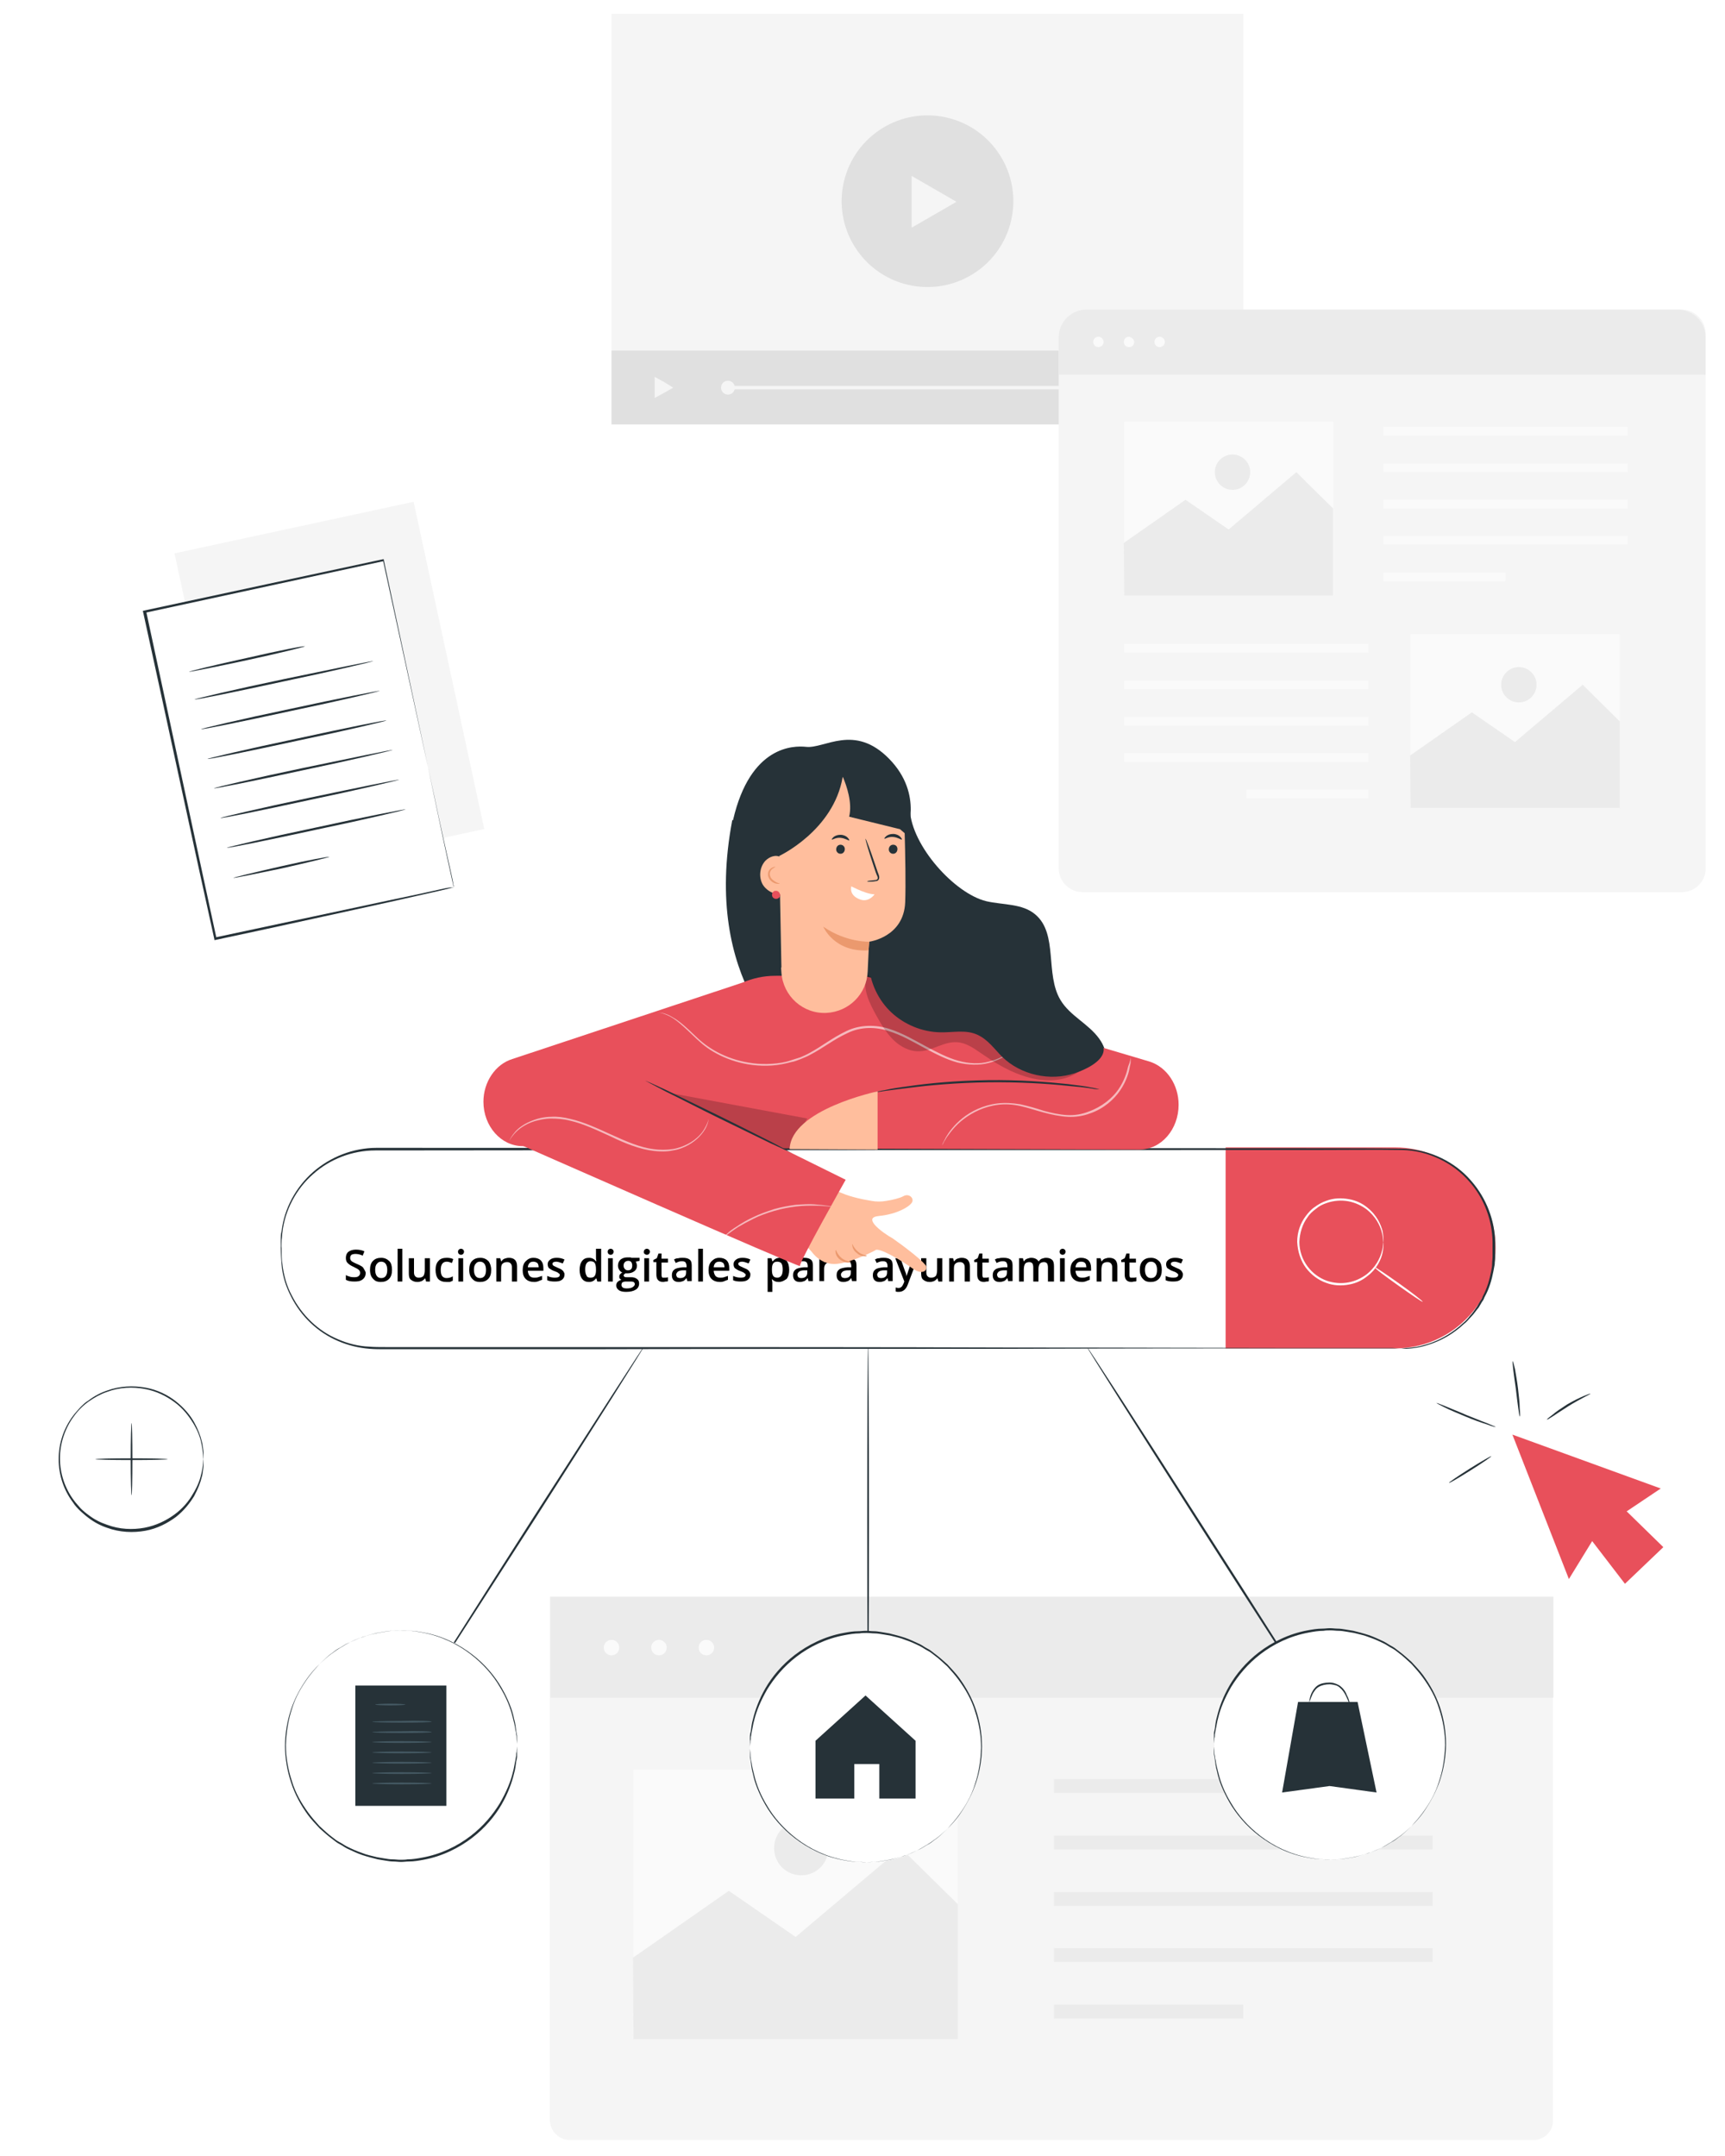 <?xml version="1.0" encoding="utf-8"?>
<!-- Generator: Adobe Illustrator 22.0.1, SVG Export Plug-In . SVG Version: 6.00 Build 0)  -->
<svg version="1.1" xmlns="http://www.w3.org/2000/svg" xmlns:xlink="http://www.w3.org/1999/xlink" x="0px" y="0px"
	 viewBox="0 0 400 500" style="enable-background:new 0 0 400 500;" xml:space="preserve">
<style type="text/css">
	.st0{display:none;}
	.st1{display:inline;}
	.st2{fill:#F5F5F5;}
	.st3{fill:#FFFFFF;}
	.st4{fill:#DBDBDB;}
	.st5{fill:#A6A6A6;}
	.st6{fill:#F44335;}
	.st7{fill:#F7F7F7;}
	.st8{fill:#263238;}
	.st9{fill:#455A64;}
	.st10{fill:#E0E0E0;}
	.st11{fill:#EBEBEB;}
	.st12{opacity:0.4;}
	.st13{fill:#F5DD64;}
	.st14{fill:#8087A0;}
	.st15{fill:#E6F7FD;}
	.st16{fill:#E6F7FD;stroke:#8C9DBD;stroke-width:1.227;stroke-miterlimit:10;}
	.st17{opacity:0.2;fill:none;stroke:#FFFFFF;stroke-width:3.68;stroke-miterlimit:10;}
	.st18{opacity:0.4;fill:none;stroke:#FFFFFF;stroke-width:2.453;stroke-miterlimit:10;}
	.st19{fill:none;stroke:#FFFFFF;stroke-width:1.227;stroke-miterlimit:10;}
	.st20{fill:#727790;}
	.st21{opacity:0.3;fill:#B6B6B2;}
	.st22{fill:#444341;}
	.st23{fill:#898376;}
	.st24{fill:#E2E2E2;}
	.st25{fill:#FFBE9D;}
	.st26{fill:#EB996E;}
	.st27{opacity:0.3;}
	.st28{fill:#A6D305;}
	.st29{fill:#C7C7C7;}
	.st30{opacity:0.1;}
	.st31{clip-path:url(#SVGID_2_);}
	.st32{fill:#81DDBF;}
	.st33{opacity:0.8;clip-path:url(#SVGID_2_);}
	.st34{opacity:0.7;clip-path:url(#SVGID_2_);}
	.st35{opacity:0.5;clip-path:url(#SVGID_2_);}
	.st36{opacity:0.3;clip-path:url(#SVGID_2_);}
	.st37{opacity:0.1;clip-path:url(#SVGID_2_);}
	.st38{fill:#FFC727;}
	.st39{fill:#FAFAFA;}
	.st40{fill:#407BFF;}
	.st41{opacity:0.3;fill:#263238;}
	.st42{opacity:0.1;fill:#FFFFFF;}
	.st43{opacity:0.2;fill:#FFFFFF;}
	.st44{opacity:0.2;}
	.st45{fill:#A02724;}
	.st46{fill:#B55B52;}
	.st47{opacity:0.3;fill:#FFFFFF;}
	.st48{opacity:0.4;fill:#FFFFFF;}
	.st49{opacity:0.5;}
	.st50{fill:#FFC3BD;}
	.st51{fill:#ED847E;}
	.st52{fill:#E2AA20;}
	.st53{opacity:0.4;fill:#FFFFFF;enable-background:new    ;}
	.st54{opacity:0.6;fill:#FFFFFF;enable-background:new    ;}
	.st55{opacity:0.2;fill:#FFFFFF;enable-background:new    ;}
	.st56{opacity:0.2;enable-background:new    ;}
	.st57{opacity:0.3;enable-background:new    ;}
	.st58{opacity:0.1;fill:#FFFFFF;enable-background:new    ;}
	.st59{fill:#E4897B;}
	.st60{fill:none;stroke:#263238;stroke-width:3;stroke-miterlimit:10;}
	.st61{fill:#E6E6E6;}
	.st62{fill:#F0F0F0;}
	.st63{fill:#B72908;}
	.st64{fill:#2E353A;}
	.st65{fill:#DD3305;}
	.st66{fill:#DE5753;}
	.st67{fill:none;stroke:#2E353A;stroke-width:0.725;stroke-linecap:round;stroke-linejoin:round;stroke-miterlimit:10;}
	.st68{fill:#F98E70;}
	.st69{opacity:0.4;enable-background:new    ;}
	.st70{fill:none;stroke:#2E353A;stroke-width:0.5;stroke-linecap:round;stroke-linejoin:round;stroke-miterlimit:10;}
	.st71{fill:#FF3D00;}
	.st72{opacity:0.8;enable-background:new    ;}
	.st73{fill:#E8505B;}
	.st74{opacity:0.15;}
	.st75{fill:#FFFFFF;stroke:#C7C7C7;stroke-width:0.5;stroke-miterlimit:10;}
	.st76{fill:none;stroke:#C7C7C7;stroke-width:0.25;stroke-miterlimit:10;}
	.st77{fill:#D3766A;}
	.st78{fill:#FF9BBC;}
	.st79{opacity:0.8;}
	.st80{fill:#FFFFFF;stroke:#A6A6A6;stroke-width:0.5;stroke-miterlimit:10;}
	.st81{opacity:0.6;fill:#FFFFFF;}
	.st82{fill:#37474F;}
	.st83{opacity:0.9;}
	.st84{fill:#FFFFFF;stroke:#C7C7C7;stroke-miterlimit:10;}
	.st85{fill:none;stroke:#C7C7C7;stroke-miterlimit:10;}
	.st86{fill-rule:evenodd;clip-rule:evenodd;fill:#EBEBEB;}
	.st87{fill:#E4A79F;}
	.st88{fill:#EAA6A6;}
	.st89{opacity:0.6;fill:#263238;}
	.st90{opacity:0.6;}
	.st91{fill:#6200EA;}
	.st92{fill:#DB8E8E;}
	.st93{opacity:0.25;}
	.st94{fill:none;}
	.st95{fill:#C46A58;}
	.st96{fill:#D69381;}
	.st97{clip-path:url(#SVGID_6_);}
	.st98{opacity:0.11;}
	.st99{fill:none;stroke:#E696B5;stroke-width:0;stroke-linecap:round;stroke-linejoin:round;}
	.st100{fill:#E696B5;}
	.st101{fill:#BA68C8;}
	.st102{opacity:0.25;fill:#FFFFFF;}
	.st103{opacity:0.65;fill:#FFFFFF;}
	.st104{opacity:0.7;fill:#FFFFFF;}
	.st105{opacity:0.55;}
	.st106{opacity:0.45;}
	.st107{fill:#FFBDA7;}
	.st108{fill:#F0997A;}
	.st109{fill:#B16668;}
	.st110{opacity:0.15;fill:#FFFFFF;}
	.st111{opacity:0.5;fill:#FFFFFF;}
	.st112{fill:#AEEA00;}
	.st113{fill:#C95F50;}
	.st114{fill:#AD6359;}
	.st115{fill:#8AAF04;}
</style>
<g id="cita_previa">
	<g id="Background_Simple" class="st0">
	</g>
	<g id="Device">
	</g>
	<g id="Background_Complete">
	</g>
	<g id="Plant">
	</g>
	<g id="Floor">
	</g>
	<g id="Character">
	</g>
</g>
<g id="webinars">
	<g id="Background_Simple_copia" class="st0">
	</g>
	<g id="Device_copia">
	</g>
	<g id="Background_Complete_copia">
	</g>
	<g id="Plant_copia">
	</g>
	<g id="Floor_copia">
	</g>
	<g id="Character_copia">
		<rect x="-2.9" y="-3.6" class="st3" width="406.4" height="507.6"/>
		<g>
			<g>
				<rect x="141.8" y="3.2" class="st2" width="146.5" height="95.3"/>
			</g>
			<g>
				<g>
					
						<ellipse transform="matrix(0.232 -0.973 0.973 0.232 119.631 245.095)" class="st10" cx="215.1" cy="46.8" rx="19.9" ry="19.9"/>
				</g>
				<g>
					<polygon class="st2" points="221.8,46.8 216.6,49.8 211.4,52.8 211.4,46.8 211.4,40.8 216.6,43.8 					"/>
				</g>
			</g>
			<g>
				<rect x="141.8" y="81.3" class="st10" width="146.5" height="17.1"/>
			</g>
			<g>
				<polygon class="st2" points="156.1,89.9 154,91.1 151.8,92.3 151.8,89.9 151.8,87.4 154,88.6 				"/>
			</g>
			<g>
				<rect x="168.2" y="89.5" class="st2" width="108.1" height="0.8"/>
			</g>
			<g>
				<path class="st2" d="M170.4,89.9c0,0.9-0.7,1.6-1.6,1.6s-1.6-0.7-1.6-1.6c0-0.9,0.7-1.6,1.6-1.6S170.4,89,170.4,89.9z"/>
			</g>
		</g>
		<g>
			<g>
				<g>
					<g>
						<path class="st2" d="M390,206.9H251c-3,0-5.5-2.5-5.5-5.5V77.3c0-3,2.5-5.5,5.5-5.5h139c3,0,5.5,2.5,5.5,5.5v124.2
							C395.5,204.5,393,206.9,390,206.9z"/>
					</g>
					<g>
						<path class="st11" d="M395.5,86.9h-150v-8.7c0-3.5,2.9-6.4,6.4-6.4h137.2c3.5,0,6.4,2.9,6.4,6.4V86.9z"/>
					</g>
					<g>
						<circle class="st39" cx="254.7" cy="79.3" r="1.2"/>
					</g>
					<g>
						<path class="st39" d="M263,79.3c0,0.7-0.5,1.2-1.2,1.2c-0.7,0-1.2-0.5-1.2-1.2c0-0.7,0.5-1.2,1.2-1.2
							C262.4,78.2,263,78.7,263,79.3z"/>
					</g>
					<g>
						<circle class="st39" cx="268.9" cy="79.3" r="1.2"/>
					</g>
				</g>
				<g>
					<rect x="320.8" y="99" class="st39" width="56.6" height="2"/>
				</g>
				<g>
					<rect x="320.8" y="107.5" class="st39" width="56.6" height="2"/>
				</g>
				<g>
					<rect x="320.8" y="115.9" class="st39" width="56.6" height="2"/>
				</g>
				<g>
					<rect x="320.8" y="124.3" class="st39" width="56.6" height="2"/>
				</g>
				<g>
					<rect x="320.8" y="132.8" class="st39" width="28.3" height="2"/>
				</g>
				<g>
					
						<rect x="260.7" y="149.4" transform="matrix(-1 -1.224647e-16 1.224647e-16 -1 578.005 300.766)" class="st39" width="56.6" height="2"/>
				</g>
				<g>
					
						<rect x="260.7" y="157.8" transform="matrix(-1 -1.224647e-16 1.224647e-16 -1 578.005 317.635)" class="st39" width="56.6" height="2"/>
				</g>
				<g>
					
						<rect x="260.7" y="166.2" transform="matrix(-1 -1.224647e-16 1.224647e-16 -1 578.005 334.504)" class="st39" width="56.6" height="2"/>
				</g>
				<g>
					
						<rect x="260.7" y="174.7" transform="matrix(-1 -1.224647e-16 1.224647e-16 -1 578.005 351.373)" class="st39" width="56.6" height="2"/>
				</g>
				<g>
					
						<rect x="289" y="183.1" transform="matrix(-1 -1.224647e-16 1.224647e-16 -1 606.321 368.242)" class="st39" width="28.3" height="2"/>
				</g>
			</g>
			<g>
				<g>
					<rect x="327.1" y="147.1" class="st39" width="48.5" height="40.3"/>
				</g>
				<g>
					<polygon class="st11" points="327,175.2 341.3,165.2 351.3,172.1 367,158.8 375.6,167.3 375.6,187.4 327.1,187.4 					"/>
				</g>
				<g>
					<circle class="st11" cx="352.2" cy="158.8" r="4.1"/>
				</g>
			</g>
			<g>
				<g>
					<rect x="260.7" y="97.8" class="st39" width="48.5" height="40.3"/>
				</g>
				<g>
					<polygon class="st11" points="260.6,125.9 274.9,115.9 284.9,122.8 300.6,109.5 309.1,117.9 309.1,138.1 260.7,138.1 					"/>
				</g>
				<g>
					<circle class="st11" cx="285.8" cy="109.5" r="4.1"/>
				</g>
			</g>
		</g>
		<g>
			<g>
				<g>
					<g>
						<path class="st2" d="M355.6,496.3H132.2c-2.6,0-4.7-2.1-4.7-4.7V370.3h232.6v121.4C360.2,494.2,358.1,496.3,355.6,496.3z"/>
					</g>
					<g>
						<rect x="127.6" y="370.3" class="st11" width="232.6" height="23.4"/>
					</g>
					<g>
						<circle class="st39" cx="141.8" cy="382.1" r="1.8"/>
					</g>
					<g>
						<circle class="st39" cx="152.8" cy="382.1" r="1.8"/>
					</g>
					<g>
						<circle class="st39" cx="163.8" cy="382.1" r="1.8"/>
					</g>
				</g>
				<g>
					<rect x="244.4" y="412.6" class="st11" width="87.8" height="3.2"/>
				</g>
				<g>
					<rect x="244.4" y="425.7" class="st11" width="87.8" height="3.2"/>
				</g>
				<g>
					<rect x="244.4" y="438.8" class="st11" width="87.8" height="3.2"/>
				</g>
				<g>
					<rect x="244.4" y="451.8" class="st11" width="87.8" height="3.2"/>
				</g>
				<g>
					<rect x="244.4" y="464.9" class="st11" width="43.9" height="3.2"/>
				</g>
			</g>
			<g>
				<g>
					<rect x="146.9" y="410.4" class="st39" width="75.2" height="62.5"/>
				</g>
				<g>
					<polygon class="st11" points="146.8,454 169,438.5 184.5,449.2 208.9,428.6 222.1,441.6 222.1,472.9 146.9,472.9 					"/>
				</g>
				<g>
					<path class="st11" d="M192.1,428.6c0,3.5-2.8,6.3-6.3,6.3c-3.5,0-6.3-2.8-6.3-6.3c0-3.5,2.8-6.3,6.3-6.3
						C189.3,422.3,192.1,425.1,192.1,428.6z"/>
				</g>
			</g>
		</g>
		<g>
			<g>
				
					<rect x="48" y="121.4" transform="matrix(0.978 -0.211 0.211 0.978 -32.098 19.731)" class="st2" width="56.7" height="77.6"/>
			</g>
			<g>
				<g>
					<g>
						
							<rect x="41" y="135.1" transform="matrix(0.978 -0.211 0.211 0.978 -35.146 18.564)" class="st3" width="56.7" height="77.6"/>
					</g>
					<g>
						<g>
							<path class="st8" d="M105.3,205.8c0,0,0-0.1-0.1-0.4c-0.1-0.3-0.1-0.6-0.2-1.1c-0.2-1-0.5-2.3-0.9-4.1
								c-0.8-3.6-2-8.9-3.4-15.6c-2.9-13.3-7-32.3-11.9-54.7l0.3,0.2c-16.7,3.6-35.5,7.7-55.4,12l0,0l0.2-0.3
								c6.1,28.3,11.7,54.6,16.3,75.8l-0.3-0.2c16.8-3.6,30.6-6.5,40.3-8.6c4.8-1,8.6-1.8,11.2-2.4c1.3-0.3,2.3-0.5,3-0.6
								C104.9,205.9,105.3,205.8,105.3,205.8s-0.3,0.1-1,0.2c-0.7,0.2-1.6,0.4-2.9,0.7c-2.6,0.6-6.3,1.4-11.1,2.5
								c-9.7,2.1-23.5,5.2-40.4,8.8l-0.2,0l0-0.2C45,196.6,39.4,170.3,33.2,142l-0.1-0.3l0.3-0.1l0,0c19.9-4.3,38.7-8.3,55.4-11.9
								l0.2,0l0,0.2c4.8,22.5,8.9,41.5,11.7,54.9c1.4,6.7,2.5,11.9,3.3,15.5c0.4,1.8,0.7,3.2,0.9,4.1c0.1,0.5,0.2,0.8,0.2,1
								C105.3,205.7,105.3,205.8,105.3,205.8z"/>
						</g>
					</g>
				</g>
				<g>
					<g>
						<path class="st8" d="M70.7,149.9c0,0.1-6,1.6-13.4,3.2c-7.4,1.6-13.5,2.8-13.5,2.7c0-0.1,6-1.6,13.4-3.2
							C64.6,150.9,70.6,149.7,70.7,149.9z"/>
					</g>
				</g>
				<g>
					<g>
						<path class="st8" d="M86.6,153.3c0,0.1-9.2,2.3-20.7,4.7c-11.5,2.5-20.8,4.4-20.8,4.2c0-0.1,9.2-2.3,20.7-4.7
							C77.3,155.1,86.6,153.2,86.6,153.3z"/>
					</g>
				</g>
				<g>
					<g>
						<path class="st8" d="M88.1,160.2c0,0.1-9.2,2.3-20.7,4.7c-11.5,2.5-20.8,4.4-20.8,4.2c0-0.1,9.2-2.3,20.7-4.7
							C78.8,161.9,88.1,160.1,88.1,160.2z"/>
					</g>
				</g>
				<g>
					<g>
						<path class="st8" d="M89.6,167.1c0,0.1-9.2,2.3-20.7,4.7c-11.5,2.5-20.8,4.4-20.8,4.2c0-0.1,9.2-2.3,20.7-4.7
							C80.3,168.8,89.6,166.9,89.6,167.1z"/>
					</g>
				</g>
				<g>
					<g>
						<path class="st8" d="M91.1,173.9c0,0.1-9.2,2.3-20.7,4.7c-11.5,2.5-20.8,4.4-20.8,4.2c0-0.1,9.2-2.3,20.7-4.7
							C81.8,175.7,91.1,173.8,91.1,173.9z"/>
					</g>
				</g>
				<g>
					<g>
						<path class="st8" d="M92.6,180.8c0,0.1-9.2,2.3-20.7,4.7c-11.5,2.5-20.8,4.4-20.8,4.2c0-0.1,9.2-2.3,20.7-4.7
							C83.2,182.6,92.6,180.7,92.6,180.8z"/>
					</g>
				</g>
				<g>
					<g>
						<path class="st8" d="M94.1,187.7c0,0.1-9.2,2.3-20.7,4.7c-11.5,2.5-20.8,4.4-20.8,4.2c0-0.1,9.2-2.3,20.7-4.7
							C84.7,189.4,94,187.6,94.1,187.7z"/>
					</g>
				</g>
				<g>
					<g>
						<path class="st8" d="M76.4,198.7c0,0.1-4.9,1.3-11.1,2.7c-6.2,1.3-11.2,2.3-11.2,2.2c0-0.1,4.9-1.3,11.1-2.7
							C71.3,199.5,76.3,198.6,76.4,198.7z"/>
					</g>
				</g>
			</g>
		</g>
		<g>
			<g>
				<polygon class="st73" points="350.7,332.7 363.8,366.2 369.2,357.4 376.8,367.3 385.7,358.8 377.2,350.5 385.1,345.2 				"/>
			</g>
			<g>
				<g>
					<path class="st8" d="M345.8,337.7c0.1,0.1-2.1,1.6-4.8,3.3c-2.7,1.7-4.9,3-5,2.9c-0.1-0.1,2.1-1.6,4.8-3.3
						C343.5,338.9,345.8,337.6,345.8,337.7z"/>
				</g>
			</g>
			<g>
				<g>
					<path class="st8" d="M346.8,330.9c0,0.1-0.8-0.1-2.1-0.6c-1.3-0.4-3-1-4.9-1.8c-1.9-0.8-3.6-1.5-4.8-2.1c-1.2-0.6-1.9-1-1.9-1
						c0-0.1,0.8,0.2,2,0.7c1.4,0.6,3,1.2,4.8,2c1.8,0.7,3.4,1.4,4.8,1.9C346.1,330.6,346.9,330.9,346.8,330.9z"/>
				</g>
			</g>
			<g>
				<g>
					<path class="st8" d="M350.8,315.7c0.1,0,0.2,0.7,0.5,1.8c0.2,1.2,0.5,2.8,0.7,4.5c0.2,1.8,0.4,3.4,0.4,4.6
						c0.1,1.2,0.1,1.9,0,1.9c-0.1,0-0.5-2.9-0.9-6.4C351,318.6,350.6,315.7,350.8,315.7z"/>
				</g>
			</g>
			<g>
				<g>
					<path class="st8" d="M368.8,323.2c0.1,0.1-2.4,1.2-5.1,2.9c-2.7,1.7-4.9,3.3-5,3.1c0-0.1,0.5-0.5,1.3-1.1
						c0.8-0.7,2-1.5,3.4-2.4C366.3,324,368.8,323.1,368.8,323.2z"/>
				</g>
			</g>
		</g>
		<g>
			<g>
				<g>
					<path class="st8" d="M47.2,338.4c-0.1,0,0-1.5-0.6-4.1c-0.3-1.3-0.9-2.8-1.9-4.4c-1-1.6-2.3-3.3-4.2-4.7
						c-1.9-1.4-4.2-2.6-7-3.1c-2.7-0.5-5.8-0.4-8.7,0.7c-1.5,0.5-2.9,1.3-4.2,2.2c-0.7,0.5-1.3,1-1.9,1.6c-0.6,0.6-1.1,1.2-1.6,1.9
						c-2,2.7-3.2,6.2-3.2,9.7c0,3.6,1.2,7,3.2,9.7c0.5,0.7,1.1,1.3,1.6,1.9c0.6,0.6,1.2,1.1,1.9,1.6c1.3,1,2.7,1.7,4.2,2.2
						c2.9,1.1,6,1.2,8.7,0.7c2.7-0.5,5.1-1.7,7-3.1c1.9-1.4,3.3-3.1,4.2-4.7c1-1.6,1.6-3.1,1.9-4.4
						C47.2,339.9,47.1,338.4,47.2,338.4c0,0,0,0.1,0,0.3c0,0.2,0,0.5,0,0.8c0,0.4,0,0.8-0.1,1.3c-0.1,0.5-0.1,1.1-0.3,1.7
						c-0.3,1.3-0.9,2.8-1.8,4.5c-1,1.6-2.3,3.3-4.2,4.8c-1.9,1.4-4.3,2.7-7.1,3.2c-2.8,0.5-5.9,0.4-8.9-0.7c-1.5-0.5-3-1.3-4.3-2.3
						c-0.7-0.5-1.3-1.1-1.9-1.6c-0.6-0.6-1.2-1.2-1.7-2c-2.1-2.8-3.3-6.3-3.3-10c0-3.7,1.2-7.2,3.3-10c0.5-0.7,1.1-1.3,1.7-2
						c0.6-0.6,1.2-1.2,1.9-1.6c1.3-1,2.8-1.8,4.3-2.3c3-1.1,6.1-1.2,8.9-0.7c2.8,0.5,5.2,1.7,7.1,3.2c1.9,1.5,3.3,3.2,4.2,4.8
						c0.9,1.6,1.5,3.2,1.8,4.5c0.2,0.6,0.2,1.2,0.3,1.7c0.1,0.5,0.1,0.9,0.1,1.3c0,0.3,0,0.6,0,0.8
						C47.2,338.3,47.2,338.4,47.2,338.4z"/>
				</g>
			</g>
			<g>
				<g>
					<path class="st8" d="M30.5,346.8c-0.1,0-0.2-3.8-0.2-8.4c0-4.6,0.1-8.4,0.2-8.4c0.1,0,0.2,3.8,0.2,8.4
						C30.7,343.1,30.6,346.8,30.5,346.8z"/>
				</g>
			</g>
			<g>
				<g>
					<path class="st8" d="M38.9,338.4c0,0.1-3.8,0.2-8.4,0.2c-4.6,0-8.4-0.1-8.4-0.2s3.8-0.2,8.4-0.2
						C35.1,338.2,38.9,338.3,38.9,338.4z"/>
				</g>
			</g>
		</g>
		<g>
			<g>
				<g>
					<g>
						<path class="st8" d="M303.2,392.4c-0.1,0.1-11.7-17.8-25.8-39.9c-14.1-22.1-25.5-40.1-25.4-40.2c0.1-0.1,11.7,17.8,25.8,39.9
							C292,374.3,303.4,392.3,303.2,392.4z"/>
					</g>
				</g>
				<g>
					<g>
						<g>
							<circle class="st3" cx="308.3" cy="404.6" r="26.8"/>
						</g>
						<g>
							<g>
								<path class="st8" d="M281.5,404.6c0,0,0-0.1,0-0.4c0-0.3,0-0.7,0-1.3c0-0.3,0-0.6,0-0.9c0-0.3,0.1-0.7,0.2-1.1
									c0.1-0.8,0.2-1.8,0.5-2.8c0.5-2.1,1.4-4.6,2.9-7.2c1.5-2.6,3.8-5.4,6.8-7.7c3-2.3,6.9-4.3,11.3-5.1c1.1-0.2,2.2-0.4,3.4-0.4
									c0.6,0,1.2-0.1,1.8-0.1c0.6,0,1.2,0.1,1.8,0.1c0.6,0,1.2,0.1,1.8,0.2c0.6,0.1,1.2,0.2,1.8,0.3c1.2,0.3,2.4,0.6,3.6,1
									c1.2,0.4,2.4,1,3.5,1.5c0.6,0.3,1.1,0.7,1.7,1c0.6,0.3,1.1,0.7,1.6,1.1c1.1,0.8,2.1,1.7,3.1,2.6c0.9,1,1.9,2,2.7,3.1
									c1.6,2.2,3,4.7,3.9,7.4c0.9,2.7,1.4,5.6,1.4,8.5c0,2.9-0.5,5.8-1.4,8.5c-0.9,2.7-2.3,5.2-3.9,7.5c-0.8,1.1-1.7,2.1-2.7,3.1
									c-1,0.9-2,1.9-3.1,2.6c-0.5,0.4-1.1,0.8-1.6,1.1c-0.6,0.3-1.1,0.7-1.7,1c-1.2,0.6-2.3,1.2-3.5,1.5c-1.2,0.5-2.4,0.7-3.6,1
									c-0.6,0.1-1.2,0.2-1.8,0.3c-0.6,0.1-1.2,0.2-1.8,0.2c-0.6,0-1.2,0.1-1.8,0.1c-0.6,0-1.2-0.1-1.8-0.1c-1.2,0-2.3-0.2-3.4-0.4
									c-4.5-0.8-8.3-2.8-11.3-5.1c-3-2.3-5.3-5.1-6.8-7.7c-1.5-2.6-2.5-5.1-2.9-7.2c-0.3-1-0.4-2-0.5-2.8
									c-0.1-0.4-0.1-0.8-0.2-1.1c0-0.3,0-0.7,0-0.9c0-0.5,0-1,0-1.3C281.4,404.7,281.5,404.6,281.5,404.6s0,0.1,0,0.4
									c0,0.3,0.1,0.7,0.1,1.3c0,0.3,0,0.6,0.1,0.9c0,0.3,0.1,0.7,0.2,1.1c0.1,0.8,0.3,1.7,0.6,2.8c0.5,2.1,1.4,4.5,3,7.1
									c1.5,2.6,3.8,5.3,6.8,7.6c3,2.3,6.8,4.2,11.2,5c1.1,0.2,2.2,0.4,3.4,0.4c0.6,0,1.2,0.1,1.7,0.1c0.6,0,1.2-0.1,1.8-0.1
									c0.6,0,1.2-0.1,1.8-0.2c0.6-0.1,1.2-0.2,1.8-0.3c1.2-0.3,2.4-0.6,3.5-1c1.2-0.4,2.3-1,3.5-1.5c0.6-0.3,1.1-0.7,1.7-1
									c0.6-0.3,1.1-0.7,1.6-1.1c1.1-0.7,2-1.7,3-2.6c0.9-1,1.8-2,2.6-3.1c1.6-2.2,3-4.6,3.8-7.3c0.9-2.7,1.3-5.5,1.4-8.4
									c0-2.9-0.5-5.7-1.4-8.4c-0.8-2.7-2.2-5.1-3.8-7.3c-0.8-1.1-1.7-2.1-2.6-3.1c-1-0.9-1.9-1.8-3-2.6c-0.5-0.4-1-0.8-1.6-1.1
									c-0.6-0.3-1.1-0.7-1.7-1c-1.2-0.6-2.3-1.1-3.5-1.5c-1.2-0.5-2.4-0.7-3.5-1c-0.6-0.1-1.2-0.2-1.8-0.3
									c-0.6-0.1-1.2-0.2-1.8-0.2c-0.6,0-1.2-0.1-1.8-0.1c-0.6,0-1.2,0-1.7,0.1c-1.2,0-2.3,0.2-3.4,0.4c-4.4,0.8-8.2,2.7-11.2,5
									c-3,2.3-5.2,5-6.8,7.6c-1.5,2.6-2.5,5-3,7.1c-0.3,1-0.4,2-0.6,2.8c-0.1,0.4-0.1,0.8-0.2,1.1c0,0.3,0,0.7-0.1,0.9
									c0,0.5-0.1,1-0.1,1.3C281.5,404.4,281.5,404.6,281.5,404.6z"/>
							</g>
						</g>
					</g>
					<g>
						<g>
							<polygon class="st8" points="301,394.7 297.3,415.7 308.3,414.2 319.2,415.7 314.8,394.7 							"/>
						</g>
						<g>
							<g>
								<path class="st8" d="M312.9,395c-0.1,0-0.3-0.7-0.9-1.9c-0.3-0.6-0.7-1.2-1.3-1.7c-0.3-0.3-0.7-0.5-1.1-0.6
									c-0.4-0.1-0.9-0.2-1.3-0.2c-0.9,0-1.8,0.2-2.5,0.6c-0.7,0.4-1.1,1.1-1.4,1.6c-0.5,1.1-0.7,1.9-0.8,1.9c0,0,0-0.8,0.5-2
									c0.3-0.6,0.7-1.3,1.4-1.8c0.7-0.5,1.8-0.7,2.8-0.7c0.5,0,1,0.1,1.5,0.3c0.5,0.2,0.9,0.4,1.2,0.7c0.7,0.6,1.1,1.3,1.3,1.9
									C312.9,394.2,313,395,312.9,395z"/>
							</g>
						</g>
					</g>
				</g>
			</g>
			<g>
				<g>
					<g>
						<path class="st8" d="M201.3,394.2c-0.1,0-0.2-18.5-0.2-41.2c0-22.8,0.1-41.2,0.2-41.2c0.1,0,0.2,18.5,0.2,41.2
							C201.5,375.7,201.4,394.2,201.3,394.2z"/>
					</g>
				</g>
				<g>
					<g>
						<g>
							<circle class="st3" cx="200.7" cy="405.2" r="26.8"/>
						</g>
						<g>
							<g>
								<path class="st8" d="M173.9,405.2c0,0,0-0.1,0-0.4c0-0.3,0-0.7,0-1.3c0-0.3,0-0.6,0-0.9c0-0.3,0.1-0.7,0.2-1.1
									c0.1-0.8,0.2-1.8,0.5-2.8c0.5-2.1,1.4-4.6,2.9-7.2c1.5-2.6,3.8-5.4,6.8-7.7c3-2.3,6.9-4.3,11.3-5.1c1.1-0.2,2.2-0.4,3.4-0.4
									c0.6,0,1.2-0.1,1.8-0.1c0.6,0,1.2,0.1,1.8,0.1c0.6,0,1.2,0.1,1.8,0.2c0.6,0.1,1.2,0.2,1.8,0.3c1.2,0.3,2.4,0.6,3.6,1
									c1.2,0.4,2.4,1,3.5,1.5c0.6,0.3,1.1,0.7,1.7,1c0.6,0.3,1.1,0.7,1.6,1.1c1.1,0.8,2.1,1.7,3.1,2.6c0.9,1,1.9,2,2.7,3.1
									c1.6,2.2,3,4.7,3.9,7.4c0.9,2.7,1.4,5.6,1.4,8.5c0,2.9-0.5,5.8-1.4,8.5c-0.9,2.7-2.3,5.2-3.9,7.5c-0.8,1.1-1.7,2.1-2.7,3.1
									c-1,0.9-2,1.9-3.1,2.6c-0.5,0.4-1.1,0.8-1.6,1.1c-0.6,0.3-1.1,0.7-1.7,1c-1.2,0.6-2.3,1.2-3.5,1.5c-1.2,0.5-2.4,0.7-3.6,1
									c-0.6,0.1-1.2,0.2-1.8,0.3c-0.6,0.1-1.2,0.2-1.8,0.2c-0.6,0-1.2,0.1-1.8,0.1c-0.6,0-1.2-0.1-1.8-0.1c-1.2,0-2.3-0.2-3.4-0.4
									c-4.5-0.8-8.3-2.8-11.3-5.1c-3-2.3-5.3-5.1-6.8-7.7c-1.5-2.6-2.5-5.1-2.9-7.2c-0.3-1-0.4-2-0.5-2.8
									c-0.1-0.4-0.1-0.8-0.2-1.1c0-0.3,0-0.7,0-0.9c0-0.5,0-1,0-1.3C173.9,405.3,173.9,405.2,173.9,405.2s0,0.1,0,0.4
									c0,0.3,0.1,0.7,0.1,1.3c0,0.3,0,0.6,0.1,0.9c0,0.3,0.1,0.7,0.2,1.1c0.1,0.8,0.3,1.7,0.6,2.8c0.5,2.1,1.4,4.5,3,7.1
									c1.5,2.6,3.8,5.3,6.8,7.6c3,2.3,6.8,4.2,11.2,5c1.1,0.2,2.2,0.4,3.4,0.4c0.6,0,1.2,0.1,1.7,0.1c0.6,0,1.2-0.1,1.8-0.1
									c0.6,0,1.2-0.1,1.8-0.2c0.6-0.1,1.2-0.2,1.8-0.3c1.2-0.3,2.4-0.6,3.5-1c1.2-0.4,2.3-1,3.5-1.5c0.6-0.3,1.1-0.7,1.7-1
									c0.6-0.3,1.1-0.7,1.6-1.1c1.1-0.7,2-1.7,3-2.6c0.9-1,1.8-2,2.6-3.1c1.6-2.2,3-4.6,3.8-7.3c0.9-2.7,1.3-5.5,1.4-8.4
									c0-2.9-0.5-5.7-1.4-8.4c-0.8-2.7-2.2-5.1-3.8-7.3c-0.8-1.1-1.7-2.1-2.6-3.1c-1-0.9-1.9-1.8-3-2.6c-0.5-0.4-1-0.8-1.6-1.1
									c-0.6-0.3-1.1-0.7-1.7-1c-1.2-0.6-2.3-1.1-3.5-1.5c-1.2-0.5-2.4-0.7-3.5-1c-0.6-0.1-1.2-0.2-1.8-0.3
									c-0.6-0.1-1.2-0.2-1.8-0.2c-0.6,0-1.2-0.1-1.8-0.1c-0.6,0-1.2,0-1.7,0.1c-1.2,0-2.3,0.2-3.4,0.4c-4.4,0.8-8.2,2.7-11.2,5
									c-3,2.3-5.2,5-6.8,7.6c-1.5,2.6-2.5,5-3,7.1c-0.3,1-0.4,2-0.6,2.8c-0.1,0.4-0.1,0.8-0.2,1.1c0,0.3,0,0.7-0.1,0.9
									c0,0.5-0.1,1-0.1,1.3C173.9,405,173.9,405.2,173.9,405.2z"/>
							</g>
						</g>
					</g>
					<g>
						<polygon class="st8" points="200.7,393.2 189.1,403.7 189.1,417.1 198.1,417.1 198.1,409.1 203.9,409.1 203.9,417.1 
							212.3,417.1 212.3,403.7 						"/>
					</g>
				</g>
			</g>
			<g>
				<g>
					<g>
						<path class="st8" d="M97.5,393.3c-0.1-0.1,11.4-18.3,25.8-40.8c14.4-22.4,26.1-40.6,26.2-40.5c0.1,0.1-11.4,18.3-25.8,40.8
							C109.3,375.2,97.6,393.4,97.5,393.3z"/>
					</g>
				</g>
				<g>
					<g>
						<g>
							<circle class="st3" cx="93.1" cy="404.8" r="26.8"/>
						</g>
						<g>
							<g>
								<path class="st8" d="M119.9,404.8c0,0,0-0.1,0-0.4c0-0.3-0.1-0.7-0.1-1.3c0-0.3,0-0.6-0.1-0.9c0-0.3-0.1-0.7-0.2-1.1
									c-0.1-0.8-0.3-1.7-0.6-2.8c-0.5-2.1-1.4-4.5-3-7.1c-1.5-2.6-3.8-5.3-6.8-7.6c-3-2.3-6.8-4.2-11.2-5
									c-1.1-0.2-2.2-0.4-3.4-0.4c-0.6,0-1.2-0.1-1.7-0.1c-0.6,0-1.2,0.1-1.8,0.1c-0.6,0-1.2,0.1-1.8,0.2c-0.6,0.1-1.2,0.2-1.8,0.3
									c-1.2,0.3-2.4,0.6-3.5,1c-1.2,0.4-2.3,1-3.5,1.5c-0.6,0.3-1.1,0.7-1.7,1c-0.6,0.3-1.1,0.7-1.6,1.1c-1.1,0.7-2,1.7-3,2.6
									c-0.9,1-1.8,2-2.6,3.1c-1.6,2.2-3,4.6-3.8,7.3c-0.9,2.7-1.3,5.5-1.4,8.4c0,2.9,0.5,5.7,1.4,8.4c0.8,2.7,2.2,5.1,3.8,7.3
									c0.8,1.1,1.7,2.1,2.6,3.1c1,0.9,1.9,1.8,3,2.6c0.5,0.4,1,0.8,1.6,1.1c0.6,0.3,1.1,0.7,1.7,1c1.2,0.6,2.3,1.1,3.5,1.5
									c1.2,0.5,2.4,0.7,3.5,1c0.6,0.1,1.2,0.2,1.8,0.3c0.6,0.1,1.2,0.2,1.8,0.2c0.6,0,1.2,0.1,1.8,0.1c0.6,0,1.2,0,1.7-0.1
									c1.2,0,2.3-0.2,3.4-0.4c4.4-0.8,8.2-2.7,11.2-5c3-2.3,5.2-5,6.8-7.6c1.5-2.6,2.5-5,3-7.1c0.3-1,0.4-2,0.6-2.8
									c0.1-0.4,0.1-0.8,0.2-1.1c0-0.3,0-0.7,0.1-0.9c0-0.5,0.1-1,0.1-1.3C119.9,405,119.9,404.8,119.9,404.8s0,0.1,0,0.4
									c0,0.3,0,0.7,0,1.3c0,0.3,0,0.6,0,0.9c0,0.3-0.1,0.7-0.2,1.1c-0.1,0.8-0.2,1.8-0.5,2.8c-0.5,2.1-1.4,4.6-2.9,7.2
									c-1.5,2.6-3.8,5.4-6.8,7.7c-3,2.3-6.9,4.3-11.3,5.1c-1.1,0.2-2.2,0.4-3.4,0.4c-0.6,0-1.2,0.1-1.8,0.1
									c-0.6,0-1.2-0.1-1.8-0.1c-0.6,0-1.2-0.1-1.8-0.2c-0.6-0.1-1.2-0.2-1.8-0.3c-1.2-0.3-2.4-0.6-3.6-1c-1.2-0.4-2.4-1-3.5-1.5
									c-0.6-0.3-1.1-0.7-1.7-1c-0.6-0.3-1.1-0.7-1.6-1.1c-1.1-0.8-2.1-1.7-3.1-2.6c-0.9-1-1.9-2-2.7-3.1c-1.6-2.2-3-4.7-3.9-7.5
									c-0.9-2.7-1.4-5.6-1.4-8.5c0-2.9,0.5-5.8,1.4-8.5c0.9-2.7,2.3-5.2,3.9-7.4c0.8-1.1,1.7-2.1,2.7-3.1c1-0.9,2-1.9,3.1-2.6
									c0.5-0.4,1.1-0.8,1.6-1.1c0.6-0.3,1.1-0.7,1.7-1c1.2-0.6,2.3-1.2,3.5-1.5c1.2-0.5,2.4-0.7,3.6-1c0.6-0.1,1.2-0.2,1.8-0.3
									c0.6-0.1,1.2-0.2,1.8-0.2c0.6,0,1.2-0.1,1.8-0.1c0.6,0,1.2,0.1,1.8,0.1c1.2,0,2.3,0.2,3.4,0.4c4.5,0.8,8.3,2.8,11.3,5.1
									c3,2.3,5.3,5.1,6.8,7.7c1.5,2.6,2.5,5.1,2.9,7.2c0.3,1,0.4,2,0.5,2.8c0.1,0.4,0.1,0.8,0.2,1.1c0,0.3,0,0.7,0,0.9
									c0,0.5,0,1,0,1.3C119.9,404.7,119.9,404.8,119.9,404.8z"/>
							</g>
						</g>
					</g>
					<g>
						<g>
							<rect x="82.4" y="390.9" class="st8" width="21.1" height="27.9"/>
						</g>
						<g>
							<g>
								<g>
									<path class="st9" d="M94,395.3c0,0.1-1.5,0.2-3.5,0.2c-1.9,0-3.5-0.1-3.5-0.2c0-0.1,1.5-0.2,3.5-0.2
										C92.4,395.1,94,395.2,94,395.3z"/>
								</g>
							</g>
							<g>
								<g>
									<path class="st9" d="M100.1,399.3c0,0.1-3.1,0.2-6.9,0.2c-3.8,0-6.9-0.1-6.9-0.2c0-0.1,3.1-0.2,6.9-0.2
										C97,399,100.1,399.1,100.1,399.3z"/>
								</g>
							</g>
							<g>
								<g>
									<path class="st9" d="M100.1,401.7c0,0.1-3.1,0.2-6.9,0.2c-3.8,0-6.9-0.1-6.9-0.2s3.1-0.2,6.9-0.2
										C97,401.4,100.1,401.5,100.1,401.7z"/>
								</g>
							</g>
							<g>
								<g>
									<path class="st9" d="M100.1,404c0,0.1-3.1,0.2-6.9,0.2c-3.8,0-6.9-0.1-6.9-0.2c0-0.1,3.1-0.2,6.9-0.2
										C97,403.8,100.1,403.9,100.1,404z"/>
								</g>
							</g>
							<g>
								<g>
									<path class="st9" d="M100.1,406.4c0,0.1-3.1,0.2-6.9,0.2c-3.8,0-6.9-0.1-6.9-0.2s3.1-0.2,6.9-0.2
										C97,406.2,100.1,406.3,100.1,406.4z"/>
								</g>
							</g>
							<g>
								<g>
									<path class="st9" d="M100.1,408.8c0,0.1-3.1,0.2-6.9,0.2c-3.8,0-6.9-0.1-6.9-0.2c0-0.1,3.1-0.2,6.9-0.2
										C97,408.6,100.1,408.7,100.1,408.8z"/>
								</g>
							</g>
							<g>
								<g>
									<path class="st9" d="M100.1,411.2c0,0.1-3.1,0.2-6.9,0.2c-3.8,0-6.9-0.1-6.9-0.2c0-0.1,3.1-0.2,6.9-0.2
										C97,411,100.1,411.1,100.1,411.2z"/>
								</g>
							</g>
							<g>
								<g>
									<path class="st9" d="M100.1,413.6c0,0.1-3.1,0.2-6.9,0.2c-3.8,0-6.9-0.1-6.9-0.2c0-0.1,3.1-0.2,6.9-0.2
										C97,413.4,100.1,413.5,100.1,413.6z"/>
								</g>
							</g>
						</g>
					</g>
				</g>
			</g>
			<g>
				<g>
					<g>
						<g>
							<path class="st3" d="M323.4,312.7h-235c-12.7,0-23.1-10.3-23.1-23.1v0c0-12.7,10.3-23.1,23.1-23.1h235
								c12.7,0,23.1,10.3,23.1,23.1v0C346.5,302.4,336.2,312.7,323.4,312.7z"/>
						</g>
						<g>
							<path class="st73" d="M284.2,266.1v46.6h39.3c12.9,0,23.3-10.4,23.3-23.3l0,0c0-12.9-10.4-23.3-23.3-23.3H284.2z"/>
						</g>
						<g>
							<g>
								<g>
									<path class="st3" d="M320.8,288.1c-0.1,0,0-0.9-0.4-2.4c-0.4-1.5-1.4-3.6-3.6-5.3c-1.1-0.8-2.5-1.5-4.1-1.8
										c-1.6-0.3-3.4-0.2-5.1,0.4c-0.9,0.3-1.7,0.7-2.4,1.3c-0.8,0.6-1.5,1.2-2,2c-1.2,1.6-1.8,3.6-1.9,5.7c0,2.1,0.7,4.1,1.9,5.7
										c0.6,0.8,1.3,1.5,2,2c0.8,0.6,1.6,1,2.4,1.3c1.7,0.6,3.5,0.7,5.1,0.4c1.6-0.3,3-1,4.1-1.8c2.2-1.7,3.2-3.8,3.6-5.3
										C320.8,289,320.7,288.1,320.8,288.1c0,0,0.1,0.9-0.2,2.4c-0.3,1.5-1.3,3.8-3.6,5.5c-1.1,0.9-2.5,1.6-4.2,1.9
										c-1.6,0.3-3.5,0.3-5.3-0.4c-0.9-0.3-1.8-0.8-2.6-1.4c-0.8-0.6-1.5-1.3-2.1-2.1c-1.2-1.6-1.9-3.8-2-6c0-2.2,0.7-4.3,2-6
										c0.6-0.8,1.3-1.6,2.1-2.1c0.8-0.6,1.7-1.1,2.6-1.4c1.8-0.7,3.6-0.7,5.3-0.4c1.7,0.3,3.1,1,4.2,1.9c2.3,1.8,3.2,4,3.6,5.5
										C320.9,287.2,320.8,288.1,320.8,288.1z"/>
								</g>
							</g>
							<g>
								<g>
									<path class="st3" d="M329.9,301.9c-0.1,0.1-2.6-1.6-5.7-3.8c-3.1-2.2-5.5-4-5.4-4.2c0.1-0.1,2.6,1.6,5.7,3.8
										C327.6,299.9,330,301.8,329.9,301.9z"/>
								</g>
							</g>
						</g>
					</g>
				</g>
				<g>
					<g>
						<path class="st8" d="M324.6,312.7c0,0,0.5,0,1.6-0.1c0.5,0,1.2-0.1,1.9-0.2c0.8-0.1,1.6-0.3,2.6-0.6c2-0.6,4.3-1.6,6.7-3.4
							c0.3-0.2,0.6-0.5,0.9-0.7c0.3-0.3,0.6-0.5,0.9-0.8c0.6-0.5,1.2-1.1,1.7-1.8c0.6-0.6,1.1-1.4,1.6-2.1c0.2-0.4,0.5-0.8,0.7-1.2
							l0.4-0.6l0.3-0.7c0.9-1.7,1.5-3.7,1.9-5.8c0.1-0.5,0.2-1.1,0.2-1.6c0-0.6,0.1-1.1,0.1-1.7c0-1.1,0-2.3,0-3.5
							c-0.1-4.7-1.8-9.9-5.5-14c-3.6-4.1-9.3-7.1-15.5-7.2c-6.3-0.1-12.9,0-19.9,0c-55.8,0-133,0-218.2,0.1c-5.3,0-10.5,2-14.4,5.5
							c-3.9,3.4-6.5,8.3-7.1,13.4c-0.1,0.6-0.1,1.3-0.2,1.9c0,0.6-0.1,1.3,0,1.9c0,1.3,0,2.6,0.2,3.8c0.3,2.5,1,5,2.2,7.2
							c2.3,4.5,6.1,8.2,10.7,10.1c2.3,1,4.7,1.6,7.2,1.7c1.2,0.1,2.5,0.1,3.7,0.1c1.2,0,2.5,0,3.7,0c4.9,0,9.8,0,14.6,0
							c9.7,0,19.1,0,28.4,0c36.9,0,70.2,0,98.1,0.1c27.9,0,50.5,0.1,66.1,0.1c7.8,0,13.9,0,18,0c2.1,0,3.6,0,4.7,0
							C324.1,312.7,324.6,312.7,324.6,312.7s-0.5,0-1.6,0c-1.1,0-2.6,0-4.7,0c-4.1,0-10.2,0-18,0c-15.6,0-38.2,0-66.1,0.1
							c-27.9,0-61.2,0-98.1,0.1c-9.2,0-18.7,0-28.4,0c-4.8,0-9.7,0-14.6,0c-1.2,0-2.5,0-3.7,0c-1.2,0-2.5,0-3.7-0.1
							c-2.5-0.2-5-0.8-7.3-1.8c-4.7-2-8.6-5.7-10.9-10.3c-1.2-2.3-2-4.8-2.2-7.4c-0.1-1.3-0.2-2.6-0.2-3.9c0-0.6,0-1.3,0-1.9
							c0-0.7,0-1.3,0.2-2c0.6-5.2,3.3-10.2,7.3-13.7c4-3.5,9.3-5.6,14.7-5.6c85.2,0,162.3,0.1,218.2,0.1c7,0,13.6,0,19.9,0.1
							c6.4,0.2,12.1,3.2,15.7,7.4c3.7,4.2,5.5,9.4,5.6,14.2c0,1.2,0,2.3,0,3.5c0,0.6-0.1,1.1-0.1,1.7c-0.1,0.6-0.2,1.1-0.3,1.6
							c-0.4,2.1-1,4.1-2,5.9c-0.1,0.2-0.2,0.4-0.3,0.7l-0.4,0.6c-0.2,0.4-0.5,0.8-0.7,1.2c-0.6,0.7-1.1,1.5-1.7,2.1
							c-0.6,0.6-1.1,1.3-1.8,1.8c-0.3,0.3-0.6,0.5-0.9,0.8c-0.3,0.2-0.6,0.5-0.9,0.7c-2.4,1.8-4.8,2.8-6.8,3.4
							c-1,0.3-1.9,0.5-2.7,0.6c-0.8,0.1-1.4,0.2-2,0.2C325.2,312.7,324.6,312.7,324.6,312.7z"/>
					</g>
				</g>
			</g>
		</g>
		<g>
			<path d="M84.8,295.2c0,0.6-0.2,1.1-0.7,1.5s-1.1,0.5-1.9,0.5s-1.5-0.1-2-0.4v-1.1c0.3,0.2,0.7,0.3,1,0.4c0.4,0.1,0.7,0.1,1,0.1
				c0.5,0,0.8-0.1,1-0.3c0.2-0.2,0.3-0.4,0.3-0.7c0-0.3-0.1-0.5-0.3-0.7s-0.6-0.4-1.2-0.7c-0.7-0.3-1.1-0.6-1.4-0.9
				s-0.4-0.7-0.4-1.2c0-0.6,0.2-1.1,0.6-1.4s1-0.5,1.7-0.5c0.7,0,1.4,0.1,2,0.4l-0.4,1c-0.6-0.3-1.2-0.4-1.7-0.4
				c-0.4,0-0.7,0.1-0.9,0.2c-0.2,0.2-0.3,0.4-0.3,0.7c0,0.2,0,0.3,0.1,0.5c0.1,0.1,0.2,0.3,0.4,0.4s0.5,0.3,1,0.5
				c0.5,0.2,0.9,0.4,1.2,0.6s0.4,0.4,0.5,0.6S84.8,294.9,84.8,295.2z"/>
			<path d="M90.9,294.5c0,0.9-0.2,1.6-0.7,2.1s-1.1,0.7-1.9,0.7c-0.5,0-1-0.1-1.3-0.3s-0.7-0.6-0.9-1s-0.3-0.9-0.3-1.5
				c0-0.9,0.2-1.6,0.7-2.1s1.1-0.7,1.9-0.7c0.8,0,1.4,0.3,1.9,0.8C90.7,292.9,90.9,293.6,90.9,294.5z M87,294.5
				c0,1.2,0.5,1.9,1.4,1.9c0.9,0,1.4-0.6,1.4-1.9c0-1.2-0.5-1.9-1.4-1.9c-0.5,0-0.8,0.2-1,0.5C87.1,293.4,87,293.9,87,294.5z"/>
			<path d="M93.3,297.2h-1.1v-7.6h1.1V297.2z"/>
			<path d="M98.8,297.2l-0.2-0.7h-0.1c-0.2,0.3-0.4,0.4-0.7,0.6c-0.3,0.1-0.6,0.2-1,0.2c-0.7,0-1.1-0.2-1.5-0.5s-0.5-0.8-0.5-1.5
				v-3.5h1.2v3.3c0,0.4,0.1,0.7,0.3,0.9c0.2,0.2,0.4,0.3,0.8,0.3c0.5,0,0.8-0.1,1.1-0.4c0.2-0.3,0.3-0.8,0.3-1.4v-2.7h1.2v5.4H98.8z
				"/>
			<path d="M103.5,297.3c-0.8,0-1.4-0.2-1.9-0.7c-0.4-0.5-0.6-1.2-0.6-2.1c0-0.9,0.2-1.6,0.7-2.1c0.4-0.5,1.1-0.7,1.9-0.7
				c0.6,0,1.1,0.1,1.5,0.3l-0.3,0.9c-0.5-0.2-0.9-0.3-1.2-0.3c-0.9,0-1.4,0.6-1.4,1.9c0,0.6,0.1,1.1,0.3,1.4c0.2,0.3,0.6,0.5,1,0.5
				c0.5,0,1-0.1,1.5-0.4v1c-0.2,0.1-0.4,0.2-0.7,0.3C104.1,297.3,103.8,297.3,103.5,297.3z"/>
			<path d="M106.2,290.3c0-0.2,0.1-0.4,0.2-0.5c0.1-0.1,0.3-0.2,0.5-0.2c0.2,0,0.4,0.1,0.5,0.2c0.1,0.1,0.2,0.3,0.2,0.5
				c0,0.2-0.1,0.3-0.2,0.5c-0.1,0.1-0.3,0.2-0.5,0.2c-0.2,0-0.4-0.1-0.5-0.2C106.3,290.7,106.2,290.5,106.2,290.3z M107.4,297.2
				h-1.1v-5.4h1.1V297.2z"/>
			<path d="M113.9,294.5c0,0.9-0.2,1.6-0.7,2.1s-1.1,0.7-1.9,0.7c-0.5,0-1-0.1-1.3-0.3s-0.7-0.6-0.9-1s-0.3-0.9-0.3-1.5
				c0-0.9,0.2-1.6,0.7-2.1s1.1-0.7,1.9-0.7c0.8,0,1.4,0.3,1.9,0.8C113.6,292.9,113.9,293.6,113.9,294.5z M109.9,294.5
				c0,1.2,0.5,1.9,1.4,1.9c0.9,0,1.4-0.6,1.4-1.9c0-1.2-0.5-1.9-1.4-1.9c-0.5,0-0.8,0.2-1,0.5C110,293.4,109.9,293.9,109.9,294.5z"
				/>
			<path d="M119.9,297.2h-1.2v-3.3c0-0.4-0.1-0.7-0.3-0.9c-0.2-0.2-0.4-0.3-0.8-0.3c-0.5,0-0.8,0.1-1.1,0.4s-0.3,0.8-0.3,1.4v2.7
				h-1.1v-5.4h0.9l0.2,0.7h0.1c0.2-0.3,0.4-0.5,0.7-0.6s0.6-0.2,1-0.2c1.3,0,1.9,0.7,1.9,2V297.2z"/>
			<path d="M123.9,297.3c-0.8,0-1.5-0.2-2-0.7c-0.5-0.5-0.7-1.2-0.7-2c0-0.9,0.2-1.6,0.7-2.1s1-0.8,1.8-0.8c0.7,0,1.3,0.2,1.7,0.6
				s0.6,1,0.6,1.8v0.6h-3.6c0,0.5,0.2,0.9,0.4,1.2c0.3,0.3,0.6,0.4,1.1,0.4c0.3,0,0.6,0,0.9-0.1c0.3-0.1,0.6-0.2,0.9-0.3v0.9
				c-0.3,0.1-0.6,0.2-0.8,0.3S124.3,297.3,123.9,297.3z M123.7,292.6c-0.4,0-0.7,0.1-0.9,0.3c-0.2,0.2-0.4,0.6-0.4,1h2.5
				c0-0.4-0.1-0.8-0.3-1C124.3,292.7,124,292.6,123.7,292.6z"/>
			<path d="M130.9,295.6c0,0.5-0.2,0.9-0.6,1.2c-0.4,0.3-0.9,0.4-1.7,0.4c-0.7,0-1.3-0.1-1.7-0.3v-1c0.6,0.3,1.2,0.4,1.8,0.4
				c0.7,0,1.1-0.2,1.1-0.6c0-0.1,0-0.3-0.1-0.3s-0.2-0.2-0.4-0.3s-0.4-0.2-0.7-0.3c-0.6-0.2-1-0.5-1.3-0.7c-0.2-0.2-0.3-0.6-0.3-0.9
				c0-0.5,0.2-0.8,0.6-1.1c0.4-0.3,0.9-0.4,1.5-0.4c0.6,0,1.2,0.1,1.8,0.4l-0.4,0.9c-0.6-0.2-1.1-0.4-1.5-0.4
				c-0.6,0-0.9,0.2-0.9,0.5c0,0.2,0.1,0.3,0.2,0.4c0.2,0.1,0.5,0.3,1,0.5c0.4,0.2,0.8,0.3,1,0.5s0.4,0.3,0.4,0.5
				C130.9,295.2,130.9,295.4,130.9,295.6z"/>
			<path d="M136.6,297.3c-0.7,0-1.2-0.2-1.6-0.7s-0.6-1.2-0.6-2.1c0-0.9,0.2-1.6,0.6-2.1c0.4-0.5,0.9-0.7,1.6-0.7
				c0.7,0,1.2,0.3,1.6,0.8h0.1c-0.1-0.4-0.1-0.7-0.1-0.9v-2h1.2v7.6h-0.9l-0.2-0.7h-0.1C137.8,297,137.3,297.3,136.6,297.3z
				 M136.9,296.3c0.5,0,0.8-0.1,1-0.4c0.2-0.3,0.3-0.7,0.3-1.3v-0.2c0-0.7-0.1-1.2-0.3-1.5s-0.6-0.4-1-0.4c-0.4,0-0.7,0.2-0.9,0.5
				c-0.2,0.3-0.3,0.8-0.3,1.4c0,0.6,0.1,1.1,0.3,1.4C136.1,296.2,136.5,296.3,136.9,296.3z"/>
			<path d="M140.9,290.3c0-0.2,0.1-0.4,0.2-0.5c0.1-0.1,0.3-0.2,0.5-0.2c0.2,0,0.4,0.1,0.5,0.2c0.1,0.1,0.2,0.3,0.2,0.5
				c0,0.2-0.1,0.3-0.2,0.5c-0.1,0.1-0.3,0.2-0.5,0.2c-0.2,0-0.4-0.1-0.5-0.2C141,290.7,140.9,290.5,140.9,290.3z M142.1,297.2H141
				v-5.4h1.1V297.2z"/>
			<path d="M148.3,291.8v0.6l-0.9,0.2c0.1,0.1,0.2,0.3,0.2,0.4s0.1,0.3,0.1,0.5c0,0.6-0.2,1-0.6,1.3s-0.9,0.5-1.6,0.5
				c-0.2,0-0.3,0-0.5,0c-0.2,0.2-0.4,0.3-0.4,0.5c0,0.1,0.1,0.2,0.2,0.3c0.1,0.1,0.3,0.1,0.6,0.1h0.9c0.6,0,1,0.1,1.4,0.4
				s0.5,0.6,0.5,1.1c0,0.6-0.3,1.1-0.8,1.4s-1.2,0.5-2.2,0.5c-0.7,0-1.3-0.1-1.7-0.4s-0.6-0.6-0.6-1.1c0-0.3,0.1-0.6,0.3-0.8
				c0.2-0.2,0.5-0.4,0.9-0.5c-0.2-0.1-0.3-0.2-0.4-0.3c-0.1-0.1-0.1-0.3-0.1-0.5c0-0.2,0.1-0.4,0.2-0.5s0.3-0.3,0.5-0.4
				c-0.3-0.1-0.5-0.3-0.7-0.6c-0.2-0.3-0.3-0.6-0.3-1c0-0.6,0.2-1,0.6-1.4c0.4-0.3,0.9-0.5,1.6-0.5c0.2,0,0.3,0,0.5,0
				c0.2,0,0.3,0,0.4,0.1H148.3z M144.1,298c0,0.2,0.1,0.4,0.3,0.6c0.2,0.1,0.5,0.2,0.9,0.2c0.6,0,1.1-0.1,1.4-0.3s0.5-0.4,0.5-0.7
				c0-0.2-0.1-0.4-0.3-0.5c-0.2-0.1-0.5-0.1-0.9-0.1h-0.9c-0.3,0-0.6,0.1-0.8,0.2C144.2,297.5,144.1,297.8,144.1,298z M144.6,293.5
				c0,0.3,0.1,0.6,0.3,0.8c0.2,0.2,0.4,0.3,0.7,0.3c0.7,0,1-0.4,1-1.1c0-0.4-0.1-0.6-0.2-0.8c-0.2-0.2-0.4-0.3-0.7-0.3
				c-0.3,0-0.6,0.1-0.8,0.3C144.7,292.9,144.6,293.2,144.6,293.5z"/>
			<path d="M149.3,290.3c0-0.2,0.1-0.4,0.2-0.5c0.1-0.1,0.3-0.2,0.5-0.2c0.2,0,0.4,0.1,0.5,0.2c0.1,0.1,0.2,0.3,0.2,0.5
				c0,0.2-0.1,0.3-0.2,0.5c-0.1,0.1-0.3,0.2-0.5,0.2c-0.2,0-0.4-0.1-0.5-0.2C149.3,290.7,149.3,290.5,149.3,290.3z M150.5,297.2
				h-1.1v-5.4h1.1V297.2z"/>
			<path d="M154.1,296.3c0.3,0,0.6,0,0.8-0.1v0.9c-0.1,0.1-0.3,0.1-0.5,0.1c-0.2,0-0.4,0.1-0.6,0.1c-1.1,0-1.6-0.6-1.6-1.7v-2.9
				h-0.7v-0.5l0.8-0.4l0.4-1.1h0.7v1.2h1.5v0.9h-1.5v2.9c0,0.3,0.1,0.5,0.2,0.6C153.7,296.3,153.9,296.3,154.1,296.3z"/>
			<path d="M159.4,297.2l-0.2-0.8h0c-0.3,0.3-0.5,0.6-0.8,0.7c-0.3,0.1-0.6,0.2-1,0.2c-0.5,0-0.9-0.1-1.2-0.4
				c-0.3-0.3-0.4-0.7-0.4-1.2c0-0.6,0.2-1,0.6-1.3s1-0.4,1.9-0.5l0.9,0v-0.3c0-0.3-0.1-0.6-0.2-0.8c-0.2-0.2-0.4-0.3-0.8-0.3
				c-0.3,0-0.5,0-0.8,0.1s-0.5,0.2-0.7,0.3l-0.4-0.8c0.3-0.2,0.6-0.3,1-0.3c0.3-0.1,0.7-0.1,1-0.1c0.7,0,1.2,0.1,1.6,0.4
				c0.4,0.3,0.5,0.8,0.5,1.4v3.6H159.4z M157.7,296.4c0.4,0,0.8-0.1,1-0.3c0.3-0.2,0.4-0.6,0.4-1v-0.5l-0.7,0
				c-0.5,0-0.9,0.1-1.2,0.3c-0.2,0.2-0.4,0.4-0.4,0.7c0,0.2,0.1,0.4,0.2,0.6C157.2,296.3,157.4,296.4,157.7,296.4z"/>
			<path d="M163,297.2h-1.1v-7.6h1.1V297.2z"/>
			<path d="M167,297.3c-0.8,0-1.5-0.2-2-0.7c-0.5-0.5-0.7-1.2-0.7-2c0-0.9,0.2-1.6,0.7-2.1s1-0.8,1.8-0.8c0.7,0,1.3,0.2,1.7,0.6
				s0.6,1,0.6,1.8v0.6h-3.6c0,0.5,0.2,0.9,0.4,1.2c0.3,0.3,0.6,0.4,1.1,0.4c0.3,0,0.6,0,0.9-0.1c0.3-0.1,0.6-0.2,0.9-0.3v0.9
				c-0.3,0.1-0.6,0.2-0.8,0.3S167.4,297.3,167,297.3z M166.8,292.6c-0.4,0-0.7,0.1-0.9,0.3c-0.2,0.2-0.4,0.6-0.4,1h2.5
				c0-0.4-0.1-0.8-0.3-1C167.4,292.7,167.2,292.6,166.8,292.6z"/>
			<path d="M174,295.6c0,0.5-0.2,0.9-0.6,1.2c-0.4,0.3-0.9,0.4-1.7,0.4c-0.7,0-1.3-0.1-1.7-0.3v-1c0.6,0.3,1.2,0.4,1.8,0.4
				c0.7,0,1.1-0.2,1.1-0.6c0-0.1,0-0.3-0.1-0.3s-0.2-0.2-0.4-0.3s-0.4-0.2-0.7-0.3c-0.6-0.2-1-0.5-1.3-0.7c-0.2-0.2-0.3-0.6-0.3-0.9
				c0-0.5,0.2-0.8,0.6-1.1c0.4-0.3,0.9-0.4,1.5-0.4c0.6,0,1.2,0.1,1.8,0.4l-0.4,0.9c-0.6-0.2-1.1-0.4-1.5-0.4
				c-0.6,0-0.9,0.2-0.9,0.5c0,0.2,0.1,0.3,0.2,0.4c0.2,0.1,0.5,0.3,1,0.5c0.4,0.2,0.8,0.3,1,0.5s0.4,0.3,0.4,0.5
				C174,295.2,174,295.4,174,295.6z"/>
			<path d="M180.6,297.3c-0.7,0-1.2-0.2-1.6-0.7H179c0,0.5,0.1,0.7,0.1,0.8v2.2h-1.1v-7.8h0.9c0,0.1,0.1,0.3,0.2,0.7h0.1
				c0.4-0.5,0.9-0.8,1.6-0.8c0.7,0,1.2,0.2,1.6,0.7c0.4,0.5,0.6,1.2,0.6,2.1s-0.2,1.6-0.6,2.1C181.8,297,181.3,297.3,180.6,297.3z
				 M180.3,292.6c-0.5,0-0.8,0.1-1,0.4c-0.2,0.3-0.3,0.7-0.3,1.3v0.2c0,0.7,0.1,1.1,0.3,1.4c0.2,0.3,0.5,0.4,1,0.4
				c0.4,0,0.7-0.2,0.9-0.5s0.3-0.8,0.3-1.4c0-0.6-0.1-1.1-0.3-1.4C181.1,292.8,180.7,292.6,180.3,292.6z"/>
			<path d="M187.5,297.2l-0.2-0.8h0c-0.3,0.3-0.5,0.6-0.8,0.7c-0.3,0.1-0.6,0.2-1,0.2c-0.5,0-0.9-0.1-1.2-0.4
				c-0.3-0.3-0.4-0.7-0.4-1.2c0-0.6,0.2-1,0.6-1.3s1-0.4,1.9-0.5l0.9,0v-0.3c0-0.3-0.1-0.6-0.2-0.8c-0.2-0.2-0.4-0.3-0.8-0.3
				c-0.3,0-0.5,0-0.8,0.1s-0.5,0.2-0.7,0.3l-0.4-0.8c0.3-0.2,0.6-0.3,1-0.3c0.3-0.1,0.7-0.1,1-0.1c0.7,0,1.2,0.1,1.6,0.4
				c0.4,0.3,0.5,0.8,0.5,1.4v3.6H187.5z M185.8,296.4c0.4,0,0.8-0.1,1-0.3c0.3-0.2,0.4-0.6,0.4-1v-0.5l-0.7,0
				c-0.5,0-0.9,0.1-1.2,0.3c-0.2,0.2-0.4,0.4-0.4,0.7c0,0.2,0.1,0.4,0.2,0.6C185.3,296.3,185.5,296.4,185.8,296.4z"/>
			<path d="M192.6,291.7c0.2,0,0.4,0,0.6,0l-0.1,1.1c-0.2,0-0.3-0.1-0.5-0.1c-0.5,0-0.8,0.1-1.1,0.4c-0.3,0.3-0.4,0.7-0.4,1.2v2.8
				h-1.1v-5.4h0.9l0.2,1h0.1c0.2-0.3,0.4-0.6,0.7-0.8C192,291.8,192.3,291.7,192.6,291.7z"/>
			<path d="M197.6,297.2l-0.2-0.8h0c-0.3,0.3-0.5,0.6-0.8,0.7c-0.3,0.1-0.6,0.2-1,0.2c-0.5,0-0.9-0.1-1.2-0.4
				c-0.3-0.3-0.4-0.7-0.4-1.2c0-0.6,0.2-1,0.6-1.3s1-0.4,1.9-0.5l0.9,0v-0.3c0-0.3-0.1-0.6-0.2-0.8c-0.2-0.2-0.4-0.3-0.8-0.3
				c-0.3,0-0.5,0-0.8,0.1s-0.5,0.2-0.7,0.3l-0.4-0.8c0.3-0.2,0.6-0.3,1-0.3c0.3-0.1,0.7-0.1,1-0.1c0.7,0,1.2,0.1,1.6,0.4
				c0.4,0.3,0.5,0.8,0.5,1.4v3.6H197.6z M195.9,296.4c0.4,0,0.8-0.1,1-0.3c0.3-0.2,0.4-0.6,0.4-1v-0.5l-0.7,0
				c-0.5,0-0.9,0.1-1.2,0.3c-0.2,0.2-0.4,0.4-0.4,0.7c0,0.2,0.1,0.4,0.2,0.6C195.4,296.3,195.6,296.4,195.9,296.4z"/>
			<path d="M206,297.2l-0.2-0.8h0c-0.3,0.3-0.5,0.6-0.8,0.7c-0.3,0.1-0.6,0.2-1,0.2c-0.5,0-0.9-0.1-1.2-0.4
				c-0.3-0.3-0.4-0.7-0.4-1.2c0-0.6,0.2-1,0.6-1.3s1-0.4,1.9-0.5l0.9,0v-0.3c0-0.3-0.1-0.6-0.2-0.8c-0.2-0.2-0.4-0.3-0.8-0.3
				c-0.3,0-0.5,0-0.8,0.1s-0.5,0.2-0.7,0.3l-0.4-0.8c0.3-0.2,0.6-0.3,1-0.3c0.3-0.1,0.7-0.1,1-0.1c0.7,0,1.2,0.1,1.6,0.4
				c0.4,0.3,0.5,0.8,0.5,1.4v3.6H206z M204.3,296.4c0.4,0,0.8-0.1,1-0.3c0.3-0.2,0.4-0.6,0.4-1v-0.5l-0.7,0c-0.5,0-0.9,0.1-1.2,0.3
				c-0.2,0.2-0.4,0.4-0.4,0.7c0,0.2,0.1,0.4,0.2,0.6C203.8,296.3,204,296.4,204.3,296.4z"/>
			<path d="M207.6,291.8h1.2l1.1,3.1c0.2,0.4,0.3,0.8,0.3,1.2h0c0-0.2,0.1-0.4,0.2-0.7c0.1-0.3,0.5-1.5,1.2-3.6h1.2l-2.3,6.1
				c-0.4,1.1-1.1,1.7-2.1,1.7c-0.3,0-0.5,0-0.7-0.1v-0.9c0.2,0,0.4,0.1,0.6,0.1c0.6,0,0.9-0.3,1.2-1l0.2-0.5L207.6,291.8z"/>
			<path d="M217.6,297.2l-0.2-0.7h-0.1c-0.2,0.3-0.4,0.4-0.7,0.6c-0.3,0.1-0.6,0.2-1,0.2c-0.7,0-1.1-0.2-1.5-0.5s-0.5-0.8-0.5-1.5
				v-3.5h1.2v3.3c0,0.4,0.1,0.7,0.3,0.9c0.2,0.2,0.4,0.3,0.8,0.3c0.5,0,0.8-0.1,1.1-0.4c0.2-0.3,0.3-0.8,0.3-1.4v-2.7h1.2v5.4H217.6
				z"/>
			<path d="M224.9,297.2h-1.2v-3.3c0-0.4-0.1-0.7-0.3-0.9c-0.2-0.2-0.4-0.3-0.8-0.3c-0.5,0-0.8,0.1-1.1,0.4s-0.3,0.8-0.3,1.4v2.7
				h-1.1v-5.4h0.9l0.2,0.7h0.1c0.2-0.3,0.4-0.5,0.7-0.6s0.6-0.2,1-0.2c1.3,0,1.9,0.7,1.9,2V297.2z"/>
			<path d="M228.5,296.3c0.3,0,0.6,0,0.8-0.1v0.9c-0.1,0.1-0.3,0.1-0.5,0.1c-0.2,0-0.4,0.1-0.6,0.1c-1.1,0-1.6-0.6-1.6-1.7v-2.9
				h-0.7v-0.5l0.8-0.4l0.4-1.1h0.7v1.2h1.5v0.9h-1.5v2.9c0,0.3,0.1,0.5,0.2,0.6C228.1,296.3,228.3,296.3,228.5,296.3z"/>
			<path d="M233.8,297.2l-0.2-0.8h0c-0.3,0.3-0.5,0.6-0.8,0.7c-0.3,0.1-0.6,0.2-1,0.2c-0.5,0-0.9-0.1-1.2-0.4
				c-0.3-0.3-0.4-0.7-0.4-1.2c0-0.6,0.2-1,0.6-1.3s1-0.4,1.9-0.5l0.9,0v-0.3c0-0.3-0.1-0.6-0.2-0.8c-0.2-0.2-0.4-0.3-0.8-0.3
				c-0.3,0-0.5,0-0.8,0.1s-0.5,0.2-0.7,0.3l-0.4-0.8c0.3-0.2,0.6-0.3,1-0.3c0.3-0.1,0.7-0.1,1-0.1c0.7,0,1.2,0.1,1.6,0.4
				c0.4,0.3,0.5,0.8,0.5,1.4v3.6H233.8z M232.1,296.4c0.4,0,0.8-0.1,1-0.3c0.3-0.2,0.4-0.6,0.4-1v-0.5l-0.7,0
				c-0.5,0-0.9,0.1-1.2,0.3c-0.2,0.2-0.4,0.4-0.4,0.7c0,0.2,0.1,0.4,0.2,0.6C231.6,296.3,231.8,296.4,232.1,296.4z"/>
			<path d="M240.8,297.2h-1.2v-3.3c0-0.4-0.1-0.7-0.2-0.9c-0.2-0.2-0.4-0.3-0.7-0.3c-0.4,0-0.8,0.1-1,0.4c-0.2,0.3-0.3,0.8-0.3,1.4
				v2.7h-1.1v-5.4h0.9l0.2,0.7h0.1c0.1-0.3,0.4-0.5,0.7-0.6c0.3-0.1,0.6-0.2,0.9-0.2c0.8,0,1.4,0.3,1.7,0.8h0.1
				c0.2-0.3,0.4-0.5,0.7-0.6s0.6-0.2,1-0.2c0.6,0,1.1,0.2,1.4,0.5c0.3,0.3,0.4,0.8,0.4,1.5v3.5H243v-3.3c0-0.4-0.1-0.7-0.2-0.9
				c-0.2-0.2-0.4-0.3-0.7-0.3c-0.4,0-0.8,0.1-1,0.4c-0.2,0.3-0.3,0.7-0.3,1.3V297.2z"/>
			<path d="M245.7,290.3c0-0.2,0.1-0.4,0.2-0.5c0.1-0.1,0.3-0.2,0.5-0.2c0.2,0,0.4,0.1,0.5,0.2c0.1,0.1,0.2,0.3,0.2,0.5
				c0,0.2-0.1,0.3-0.2,0.5c-0.1,0.1-0.3,0.2-0.5,0.2c-0.2,0-0.4-0.1-0.5-0.2C245.8,290.7,245.7,290.5,245.7,290.3z M246.9,297.2
				h-1.1v-5.4h1.1V297.2z"/>
			<path d="M250.9,297.3c-0.8,0-1.5-0.2-2-0.7c-0.5-0.5-0.7-1.2-0.7-2c0-0.9,0.2-1.6,0.7-2.1s1-0.8,1.8-0.8c0.7,0,1.3,0.2,1.7,0.6
				s0.6,1,0.6,1.8v0.6h-3.6c0,0.5,0.2,0.9,0.4,1.2c0.3,0.3,0.6,0.4,1.1,0.4c0.3,0,0.6,0,0.9-0.1c0.3-0.1,0.6-0.2,0.9-0.3v0.9
				c-0.3,0.1-0.6,0.2-0.8,0.3S251.3,297.3,250.9,297.3z M250.7,292.6c-0.4,0-0.7,0.1-0.9,0.3c-0.2,0.2-0.4,0.6-0.4,1h2.5
				c0-0.4-0.1-0.8-0.3-1C251.4,292.7,251.1,292.6,250.7,292.6z"/>
			<path d="M259.1,297.2h-1.2v-3.3c0-0.4-0.1-0.7-0.3-0.9c-0.2-0.2-0.4-0.3-0.8-0.3c-0.5,0-0.8,0.1-1.1,0.4
				c-0.2,0.3-0.3,0.8-0.3,1.4v2.7h-1.1v-5.4h0.9l0.2,0.7h0.1c0.2-0.3,0.4-0.5,0.7-0.6c0.3-0.1,0.6-0.2,1-0.2c1.3,0,1.9,0.7,1.9,2
				V297.2z"/>
			<path d="M262.7,296.3c0.3,0,0.6,0,0.8-0.1v0.9c-0.1,0.1-0.3,0.1-0.5,0.1c-0.2,0-0.4,0.1-0.6,0.1c-1.1,0-1.6-0.6-1.6-1.7v-2.9H260
				v-0.5l0.8-0.4l0.4-1.1h0.7v1.2h1.5v0.9h-1.5v2.9c0,0.3,0.1,0.5,0.2,0.6C262.3,296.3,262.5,296.3,262.7,296.3z"/>
			<path d="M269.4,294.5c0,0.9-0.2,1.6-0.7,2.1s-1.1,0.7-1.9,0.7c-0.5,0-1-0.1-1.3-0.3s-0.7-0.6-0.9-1s-0.3-0.9-0.3-1.5
				c0-0.9,0.2-1.6,0.7-2.1s1.1-0.7,1.9-0.7c0.8,0,1.4,0.3,1.9,0.8C269.2,292.9,269.4,293.6,269.4,294.5z M265.5,294.5
				c0,1.2,0.5,1.9,1.4,1.9c0.9,0,1.4-0.6,1.4-1.9c0-1.2-0.5-1.9-1.4-1.9c-0.5,0-0.8,0.2-1,0.5C265.6,293.4,265.5,293.9,265.5,294.5z
				"/>
			<path d="M274.3,295.6c0,0.5-0.2,0.9-0.6,1.2c-0.4,0.3-0.9,0.4-1.7,0.4c-0.7,0-1.3-0.1-1.7-0.3v-1c0.6,0.3,1.2,0.4,1.8,0.4
				c0.7,0,1.1-0.2,1.1-0.6c0-0.1,0-0.3-0.1-0.3s-0.2-0.2-0.4-0.3s-0.4-0.2-0.7-0.3c-0.6-0.2-1-0.5-1.3-0.7c-0.2-0.2-0.3-0.6-0.3-0.9
				c0-0.5,0.2-0.8,0.6-1.1c0.4-0.3,0.9-0.4,1.5-0.4c0.6,0,1.2,0.1,1.8,0.4l-0.4,0.9c-0.6-0.2-1.1-0.4-1.5-0.4
				c-0.6,0-0.9,0.2-0.9,0.5c0,0.2,0.1,0.3,0.2,0.4c0.2,0.1,0.5,0.3,1,0.5c0.4,0.2,0.8,0.3,1,0.5s0.4,0.3,0.4,0.5
				C274.3,295.2,274.3,295.4,274.3,295.6z"/>
		</g>
		<g>
			<g>
				<g>
					<g>
						<path class="st25" d="M202.8,284c-0.8-1-0.9-1.8,1-2c4.2-0.4,7.2-2.2,7.7-3.2c0.5-1-0.8-2.1-2-1.4c-0.9,0.5-2.7,0.9-4,1.1
							c-1.1,0.2-2.3,0.2-3.4,0c-1-0.2-1.8-0.3-2.6-0.5c0,0-4.4-0.9-6.3-2.4l-9.3,9.9l4.4,4.9c0,0,2.1,3.1,5.8,2.7
							c3.7-0.4,8.8-3.1,8.8-3.1c0.7-1,6.7,2.7,8.6,4.1c1.9,1.4,3.4,1,3.3-0.3c0-0.9-5.9-5.3-7.8-6.6
							C205.9,286.6,203.8,285.2,202.8,284"/>
					</g>
				</g>
				<g>
					<g>
						<path class="st26" d="M197.3,292.6c0,0.1-0.3,0.2-0.7,0.2c-0.5,0-1.1-0.2-1.7-0.6c-0.6-0.4-1-1-1.1-1.5
							c-0.1-0.5-0.1-0.8,0-0.8c0.1,0,0.4,1.1,1.4,1.9C196.2,292.6,197.3,292.5,197.3,292.6z"/>
					</g>
				</g>
				<g>
					<g>
						<path class="st26" d="M201,291.2c0,0.1-0.3,0.2-0.7,0.1c-0.5,0-1.1-0.2-1.6-0.7c-0.6-0.4-0.9-1-1-1.4
							c-0.1-0.4-0.1-0.7-0.1-0.7c0.1,0,0.4,1,1.4,1.8C199.9,291.1,201,291.1,201,291.2z"/>
					</g>
				</g>
			</g>
			<g>
				<path class="st8" d="M211,187.9c0.4,8.2,10.3,19.3,17.7,21.1c3.9,0.9,8.4,0.5,11.4,3.1c5.3,4.5,2.2,13.8,5.8,19.8
					c2.2,3.7,6.5,5.5,9,9c4.1,5.8,1.3,14.6-4.2,19c-5.6,4.3-13,5.2-20,5c-15.4-0.4-31.2-5.3-42.3-16.2c-5.2-5.1-25.7-21-18.6-58.5"
					/>
			</g>
			<g>
				<path class="st73" d="M266.6,246.2l-58.6-17.4c-4.9-2.1-8.5-2.6-8.5-2.6l-19.8,0.1c-2.7,0-5.2,0.6-7.6,1.6l-53.3,17.7
					c-3.9,1.2-6.7,5.3-6.7,9.9v0c0,5.7,4.1,10.3,9.1,10.3H146c-0.1,0.2-0.1,0.4-0.1,0.4l85.6,0.3c0,0,0,0,0,0l32.7,0.1
					c5.1,0,9.1-4.7,9.1-10.4C273.3,251.6,270.6,247.5,266.6,246.2z"/>
				<g>
					<g>
						<path class="st8" d="M254.9,252.6c0,0-0.2,0-0.5,0c-0.4,0-0.9-0.1-1.5-0.2c-1.3-0.2-3.2-0.4-5.5-0.6
							c-4.7-0.5-11.2-0.9-18.4-0.8c-7.2,0.1-13.7,0.7-18.3,1.3c-2.3,0.3-4.2,0.5-5.5,0.7c-0.6,0.1-1.1,0.2-1.5,0.2
							c-0.3,0-0.5,0.1-0.5,0c0,0,0.2-0.1,0.5-0.1c0.4-0.1,0.9-0.2,1.5-0.3c1.3-0.3,3.2-0.6,5.5-0.9c4.7-0.7,11.2-1.3,18.4-1.4
							c7.2-0.1,13.7,0.4,18.4,0.9c2.3,0.3,4.2,0.5,5.5,0.8c0.6,0.1,1.1,0.2,1.5,0.3C254.7,252.5,254.9,252.6,254.9,252.6z"/>
					</g>
				</g>
				<g class="st90">
					<g>
						<path class="st3" d="M241.2,238.3c0,0,0,0.1-0.2,0.2c-0.1,0.1-0.3,0.3-0.5,0.5c-0.5,0.5-1.1,1.2-2.1,2
							c-0.9,0.8-2.1,1.9-3.6,2.9c-1.5,1-3.3,2-5.5,2.6c-2.2,0.6-4.8,0.5-7.3-0.1c-2.6-0.7-5.1-2-7.7-3.4c-2.6-1.4-5.3-3-8.3-3.9
							c-3-1-6.5-1-9.5,0.5c-3.1,1.4-5.7,3.5-8.6,5c-0.7,0.4-1.5,0.7-2.2,1c-0.8,0.3-1.5,0.6-2.2,0.7c-1.5,0.4-3,0.7-4.5,0.8
							c-6,0.4-11.3-1.5-15-4.1c-1.8-1.3-3.2-2.8-4.5-4c-1.3-1.2-2.4-2.2-3.5-2.9c-2.1-1.3-3.6-1.3-3.6-1.3c0,0,0.3,0,1,0.1
							c0.7,0.1,1.6,0.4,2.7,1.1c1.1,0.6,2.3,1.6,3.6,2.8c1.3,1.2,2.7,2.7,4.5,3.9c3.6,2.5,8.9,4.4,14.8,4c1.5-0.1,3-0.3,4.4-0.8
							c0.7-0.2,1.5-0.5,2.2-0.7c0.7-0.3,1.4-0.6,2.1-1c2.8-1.5,5.4-3.6,8.6-5.1c3.1-1.5,6.8-1.5,9.9-0.5c3.1,1,5.8,2.6,8.4,4
							c2.6,1.4,5.1,2.7,7.6,3.4c2.5,0.7,5,0.8,7.1,0.2c2.1-0.5,3.9-1.5,5.4-2.5c1.5-1,2.6-2,3.6-2.8c0.9-0.8,1.6-1.5,2.1-1.9
							c0.2-0.2,0.4-0.4,0.5-0.5C241.1,238.4,241.1,238.3,241.2,238.3z"/>
					</g>
				</g>
				<g class="st44">
					<polygon points="150.1,252.5 187.2,259.4 182.9,266.4 181.8,266.4 					"/>
				</g>
				<g class="st90">
					<g>
						<path class="st3" d="M262.2,245.1c0,0,0,0.2,0,0.6c0,0.4,0,0.9-0.2,1.6c-0.2,1.4-0.8,3.4-2.2,5.5c-1.4,2.1-3.8,4.3-7,5.4
							c-1.6,0.6-3.4,0.9-5.2,0.8c-1.8-0.1-3.7-0.5-5.6-1c-1.9-0.5-3.6-1.1-5.4-1.5c-1.8-0.4-3.5-0.5-5.1-0.3c-3.3,0.4-6,1.8-8,3.3
							c-2,1.5-3.2,3.2-4,4.3c-0.2,0.3-0.3,0.6-0.5,0.8c-0.1,0.2-0.2,0.4-0.3,0.6c-0.2,0.3-0.3,0.5-0.3,0.5c0,0,0.1-0.2,0.2-0.5
							c0.1-0.2,0.2-0.4,0.3-0.6c0.1-0.2,0.3-0.5,0.4-0.8c0.7-1.2,1.9-2.9,3.9-4.5c2-1.6,4.8-3,8.1-3.4c1.7-0.2,3.5-0.1,5.3,0.2
							c1.8,0.4,3.6,0.9,5.4,1.5c1.8,0.5,3.7,0.9,5.4,1c1.8,0.1,3.5-0.2,5-0.8c3.1-1.1,5.5-3.1,6.9-5.1c1.4-2,2-4,2.3-5.4
							C262.2,245.9,262.2,245.1,262.2,245.1z"/>
					</g>
				</g>
				<g>
					<g>
						<path class="st73" d="M118.9,264.7c0,0,66.9,29.5,66.6,28.9c-0.3-0.7,10.6-20,10.6-20l-54.2-26.8L118.9,264.7z"/>
					</g>
					<g>
						<g>
							<path class="st8" d="M149.6,250.6c0,0,0.5,0.2,1.4,0.6c0.9,0.4,2.2,1,3.7,1.7c3.1,1.5,7.4,3.6,12.1,5.9c4.7,2.3,9,4.5,12,6
								c1.5,0.8,2.7,1.4,3.6,1.9c0.8,0.5,1.3,0.7,1.3,0.7c0,0-0.5-0.2-1.4-0.6c-0.9-0.4-2.2-1-3.7-1.7c-3.1-1.5-7.4-3.6-12.1-5.9
								c-4.7-2.3-8.9-4.5-12-6c-1.5-0.8-2.7-1.4-3.6-1.9C150.1,250.9,149.6,250.6,149.6,250.6z"/>
						</g>
					</g>
					<g class="st90">
						<g>
							<path class="st3" d="M164.3,259.5c0,0,0,0.8-0.6,2c-0.6,1.2-1.9,2.8-4,4c-1.1,0.6-2.3,1.1-3.7,1.3c-1.4,0.3-2.9,0.3-4.5,0.1
								c-3.2-0.4-6.5-1.7-9.8-3.3c-3.3-1.5-6.4-3-9.5-3.7c-1.5-0.4-3-0.5-4.4-0.5c-1.4,0-2.7,0.3-3.8,0.6c-2.3,0.7-3.8,1.9-4.7,2.9
								c-0.9,1-1.2,1.7-1.2,1.7c0,0,0.2-0.7,1.1-1.8c0.8-1.1,2.4-2.3,4.7-3.1c1.1-0.4,2.5-0.7,3.9-0.7c1.4-0.1,2.9,0.1,4.5,0.5
								c3.1,0.7,6.3,2.2,9.6,3.7c3.3,1.5,6.5,2.9,9.6,3.3c1.5,0.2,3,0.2,4.4,0c1.4-0.2,2.6-0.7,3.6-1.2c2.1-1.1,3.4-2.6,4-3.8
								C164.2,260.3,164.3,259.5,164.3,259.5z"/>
						</g>
					</g>
					<g class="st90">
						<g>
							<path class="st3" d="M192.7,279.8c0,0.1-1.5-0.2-3.9-0.2c-1.2,0-2.6,0-4.2,0.2c-1.6,0.2-3.3,0.5-5,1
								c-1.7,0.5-3.4,1.1-4.8,1.8c-1.4,0.7-2.7,1.4-3.7,2c-2,1.3-3.1,2.3-3.2,2.2c0,0,0.2-0.3,0.7-0.7c0.5-0.5,1.3-1.1,2.3-1.7
								c1-0.7,2.2-1.4,3.7-2.1c1.4-0.7,3.1-1.3,4.9-1.9c1.8-0.5,3.5-0.8,5.1-1c1.6-0.1,3-0.2,4.2-0.1c1.2,0.1,2.2,0.2,2.8,0.3
								C192.4,279.7,192.7,279.7,192.7,279.8z"/>
						</g>
					</g>
				</g>
				<g class="st44">
					<path d="M201,226.2c-1.1,3.1,0.6,6.4,2.2,9.3c1.1,2,2.3,4,3.9,5.6c1.6,1.6,3.8,2.8,6.1,2.7c3-0.1,5.7-2.3,8.7-2.1
						c2,0.1,3.8,1.3,5.5,2.5c2.9,2,5.9,3.9,9.3,5.1c3.3,1.2,7,1.7,10.4,0.7c3.4-1,6.4-3.7,7.2-7.1"/>
				</g>
			</g>
			<g>
				<g>
					<g>
						<g>
							<path class="st25" d="M201.2,225.3c0.2-3.6,0.3-6.9,0.3-6.9s8.1-1,8.4-9.2c0.3-8.2-0.5-27.1-0.5-27.1l-14.8-7.1l-15.9,12.8
								l2.5,37.8c0.4,5.4,5,9.6,10.5,9.3l0,0C196.9,234.6,201,230.5,201.2,225.3z"/>
						</g>
						<g>
							<g>
								<path class="st8" d="M208.1,196.9c0,0.6-0.4,1.1-1,1.1c-0.6,0-1-0.5-1-1c0-0.6,0.4-1.1,1-1.1
									C207.7,195.9,208.1,196.3,208.1,196.9z"/>
							</g>
							<g>
								<g>
									<path class="st8" d="M209.1,194.7c-0.1,0.1-0.9-0.5-2-0.6c-1.1-0.1-1.9,0.5-2,0.4c-0.1-0.1,0.1-0.3,0.4-0.6
										c0.4-0.3,0.9-0.5,1.6-0.5c0.7,0,1.3,0.3,1.6,0.6C209.1,194.4,209.2,194.7,209.1,194.7z"/>
								</g>
							</g>
						</g>
						<g>
							<g>
								<path class="st8" d="M195.9,196.9c0,0.6-0.4,1.1-1,1.1c-0.6,0-1-0.5-1-1c0-0.6,0.4-1.1,1-1.1
									C195.4,195.9,195.9,196.3,195.9,196.9z"/>
							</g>
							<g>
								<g>
									<path class="st8" d="M196.9,194.9c-0.1,0.1-0.9-0.5-2-0.6c-1.1-0.1-1.9,0.5-2,0.4c-0.1-0.1,0.1-0.3,0.4-0.6
										c0.4-0.3,0.9-0.5,1.6-0.5c0.7,0,1.3,0.3,1.6,0.6C196.9,194.6,197,194.9,196.9,194.9z"/>
								</g>
							</g>
						</g>
						<g>
							<g>
								<path class="st8" d="M201.1,204.4c0-0.1,0.7-0.2,1.8-0.3c0.3,0,0.5-0.1,0.6-0.3c0.1-0.2,0-0.5-0.2-0.9
									c-0.3-0.7-0.5-1.5-0.8-2.3c-1.1-3.3-1.9-6-1.8-6.1c0.1,0,1.1,2.6,2.2,5.9c0.3,0.8,0.5,1.6,0.8,2.3c0.1,0.3,0.3,0.7,0.1,1.2
									c-0.1,0.2-0.3,0.4-0.5,0.4c-0.2,0.1-0.3,0-0.5,0.1C201.8,204.5,201.1,204.5,201.1,204.4z"/>
							</g>
						</g>
						<g>
							<path class="st3" d="M197.4,205.6c-1.1-0.7,3.1,1.8,5.4,1.8c0,0-1.4,2.1-3.6,1.1C196.8,207.5,197.4,205.6,197.4,205.6z"/>
						</g>
						<g>
							<path class="st26" d="M201.6,218.4c0,0-5.4,0.2-10.7-3.5c0,0,2.5,6,10.5,5.5L201.6,218.4z"/>
						</g>
						<g>
							<path class="st8" d="M170.1,195.9L170.1,195.9c0,7.1-1.9,25.9,11.1,28.5l-0.5-25.9c0,0,12.6-5.9,14.7-18.3l0.1,0.1
								c0.8,1.9,2.2,5.9,1.4,9.1l11.8,2.9l1.4,1.2c0,0,4.2-9.2-3.9-17.5c-8.1-8.3-15-2.3-19.3-2.8c-2.9-0.3-12.9-0.3-16.9,16.9
								L170.1,195.9z"/>
						</g>
					</g>
				</g>
				<g>
					<g>
						<g>
							<path class="st25" d="M181,198.8c-1.1-0.7-2.6-0.1-3.5,0.8c-1.4,1.5-1.6,3.9-0.6,5.6c1.1,1.7,3.3,2.6,5.3,2.1"/>
						</g>
						<g>
							<g>
								<path class="st26" d="M180.8,204.9c0,0.1-0.4,0.1-0.9,0c-0.5-0.1-1.4-0.6-1.7-1.5c-0.2-0.5-0.1-1,0-1.3
									c0.2-0.4,0.4-0.6,0.7-0.8c0.5-0.3,0.9-0.3,0.9-0.3c0,0.1-0.3,0.2-0.7,0.5c-0.4,0.3-0.8,1-0.5,1.7c0.2,0.7,0.9,1.1,1.4,1.4
									C180.4,204.8,180.8,204.9,180.8,204.9z"/>
							</g>
						</g>
					</g>
					<g>
						<path class="st73" d="M179.7,206.6c-0.6,0.1-0.9,1-0.5,1.5c0.4,0.5,1.2,0.5,1.6-0.1c0.3-0.5-0.1-1.3-0.7-1.4"/>
					</g>
				</g>
			</g>
			<g>
				<path class="st25" d="M203.5,266.6v-13.5c0,0-20.1,4.2-20.4,13.4L203.5,266.6z"/>
			</g>
			<g>
				<path class="st8" d="M201.5,223.9c0.3,4.1,2.2,8.1,5.2,10.9c3,2.8,7.1,4.5,11.2,4.6c3,0.1,6.1-0.7,8.8,0.6
					c2.4,1.1,3.9,3.3,5.7,5.1c4.3,4.2,11.1,5.7,16.8,3.8c2.4-0.8,6.3-2.6,6.7-5.1c0.3-1.9-2-3.8-3.4-5.2c-1.4-1.4-3.2-2.3-4.9-3.1
					c-14.3-6.7-29.6-11.6-45.4-12.4"/>
			</g>
		</g>
	</g>
</g>
</svg>
